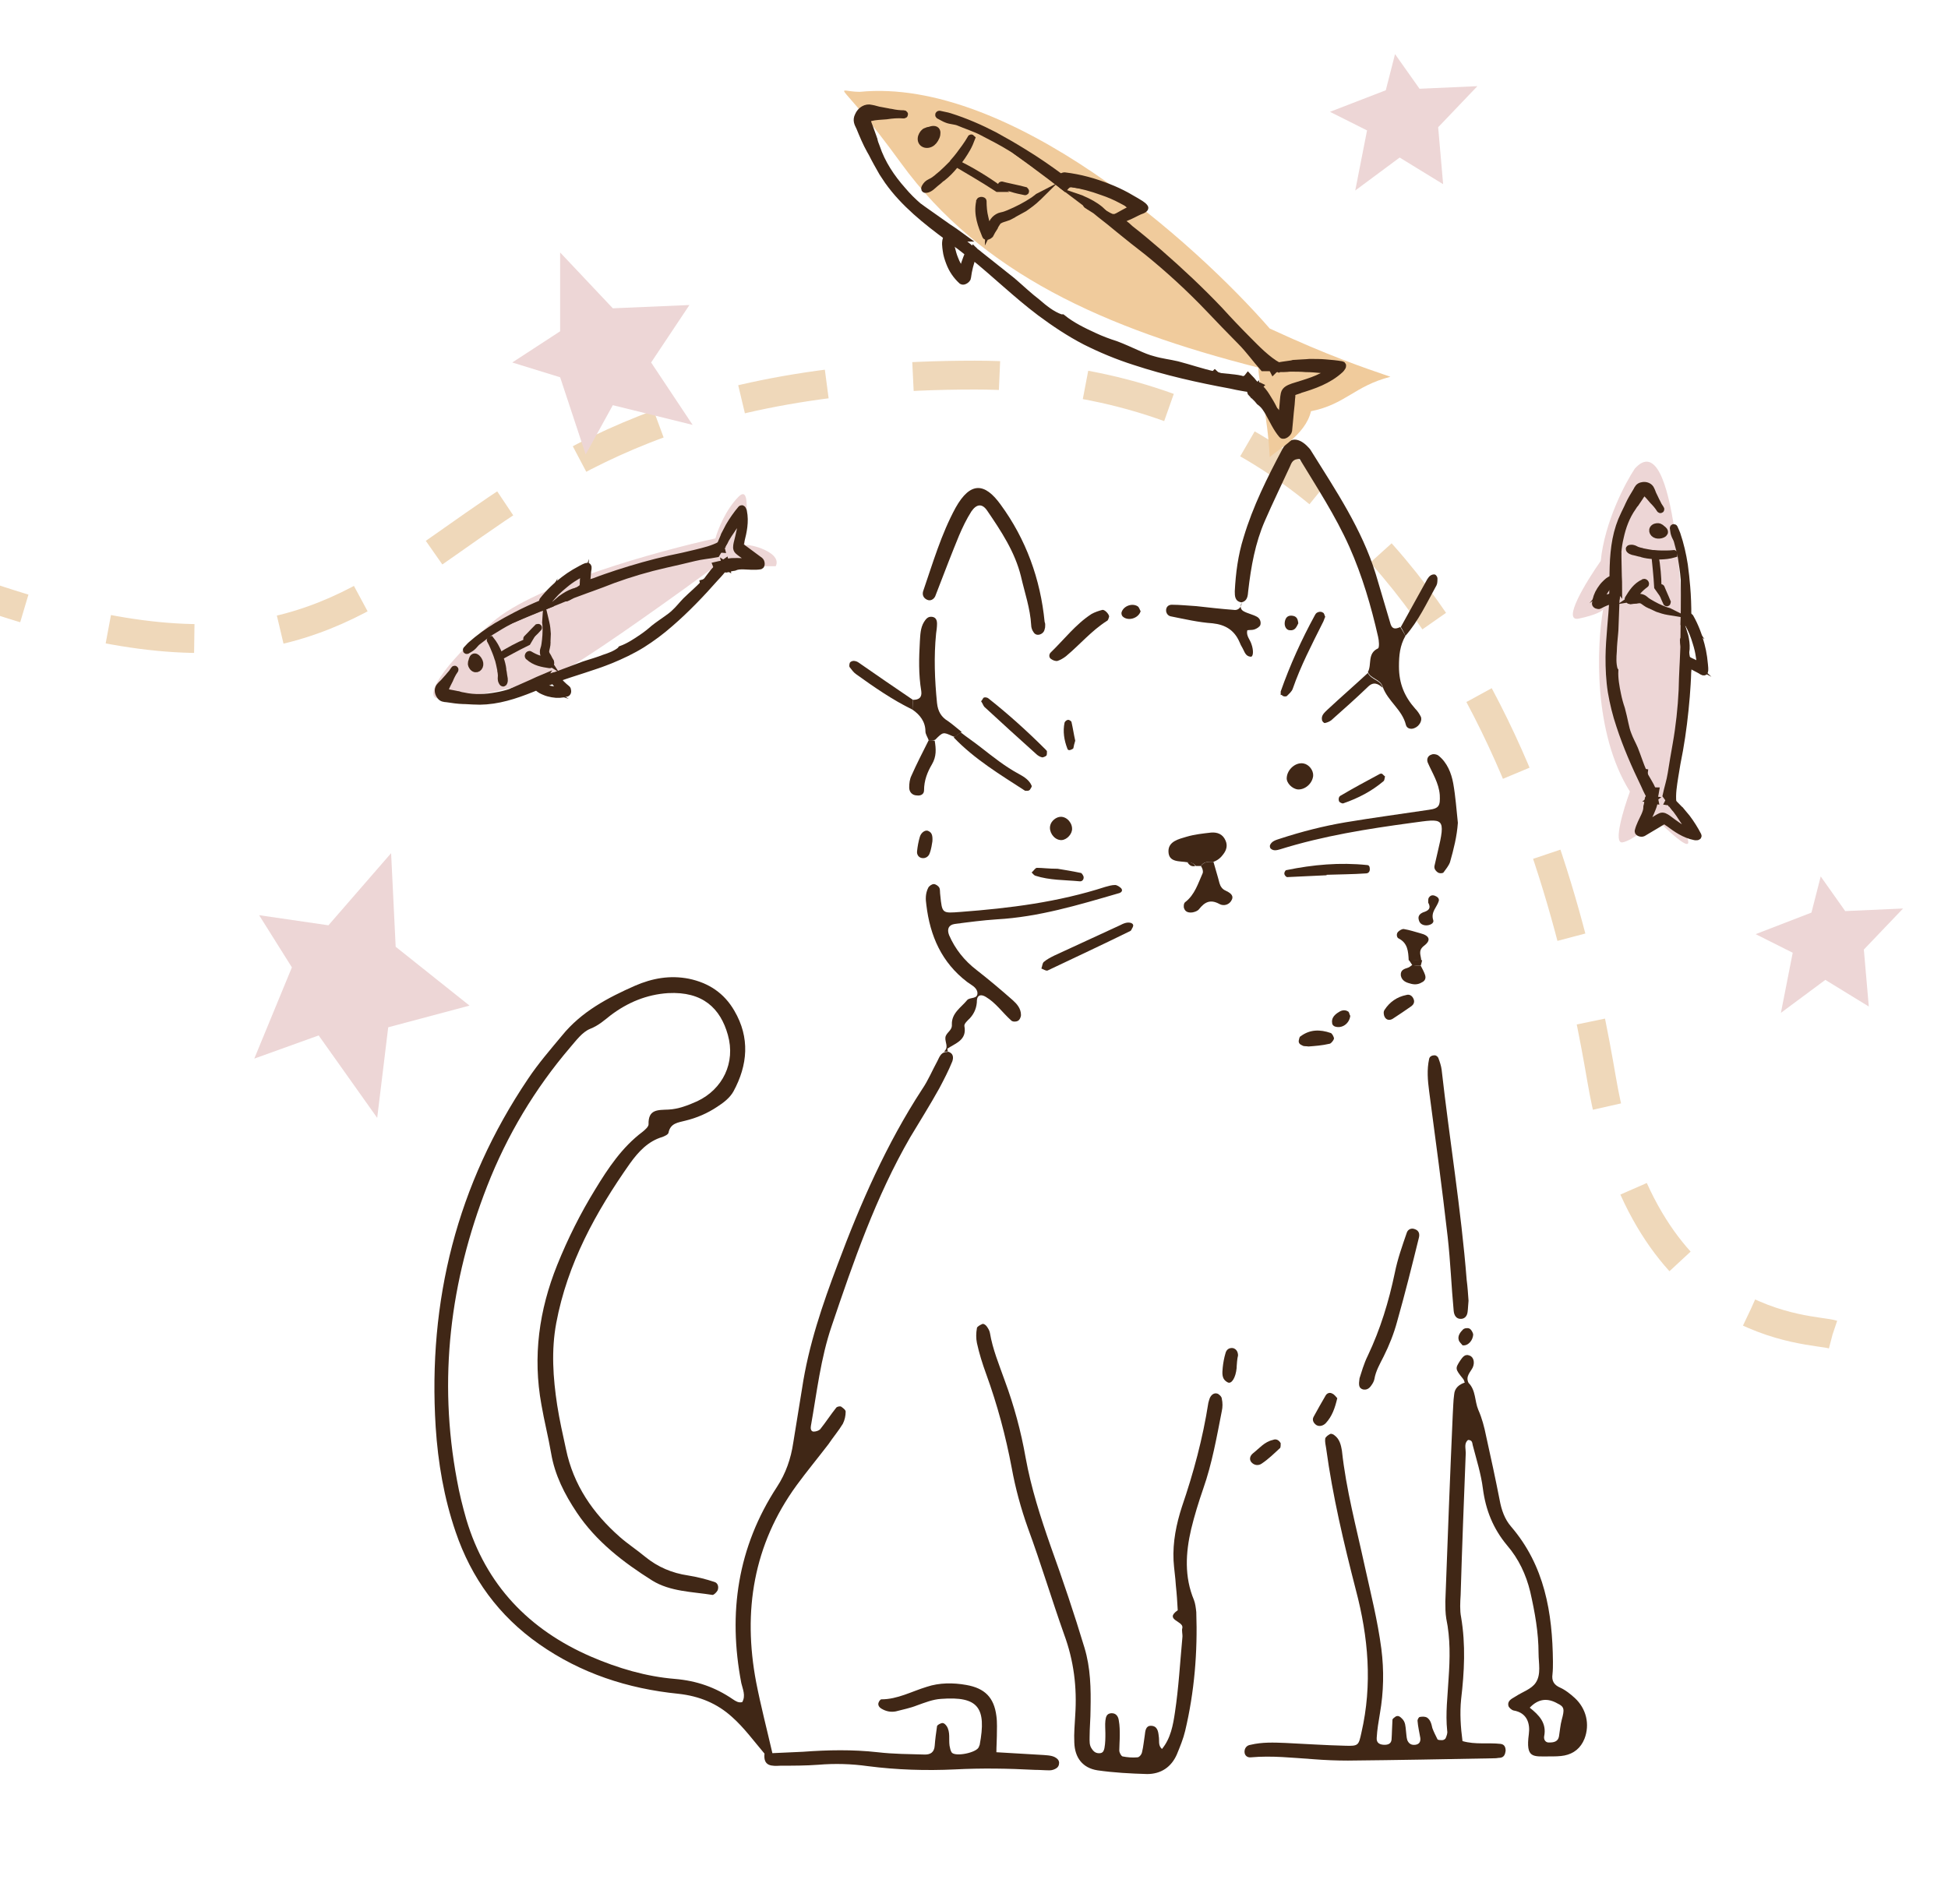 <svg width="270" height="264" viewBox="0 0 270 264" fill="none" xmlns="http://www.w3.org/2000/svg">
<g clip-path="url(#clip0_944_3114)">
<path d="M254 185C251.306 184.095 228.068 185 222.006 149.714C218.092 126.929 203.484 52 135.119 52C49.06 52 67.764 108.661 -7 80.839" stroke="#EFD8BA" stroke-width="4" stroke-dasharray="12 12"/>
<path d="M221.868 77.761C222.407 72.388 225.238 66.994 226.586 64.969C232.315 58.573 233.326 85.756 233.326 90.553C233.326 93.47 232.315 104.517 231.304 109.74C232.203 111.659 234 115.753 234 116.776C234 117.799 231.079 115.07 229.619 113.578C228.608 114.537 226.249 116.52 224.901 116.776C223.553 117.032 225.013 112.192 225.912 109.74C220.789 101.554 221.306 89.487 222.205 84.477C222.092 84.69 221.261 85.244 218.835 85.756C216.408 86.267 219.846 80.639 221.868 77.761Z" fill="#EDD6D6"/>
<g clip-path="url(#clip1_944_3114)">
<path d="M131.354 145.781C132.125 145.974 132.19 146.553 131.997 147.132C131.483 148.418 130.84 149.64 130.197 150.862C128.911 153.178 127.497 155.43 126.147 157.681C121.39 165.915 118.305 174.856 115.283 183.797C113.741 188.3 113.226 192.996 112.391 197.691C112.326 198.013 112.391 198.463 112.776 198.463C113.098 198.463 113.483 198.335 113.676 198.142C114.448 197.177 115.155 196.083 115.926 195.118C116.055 194.99 116.44 194.925 116.569 194.99C116.826 195.183 117.212 195.44 117.212 195.697C117.212 196.276 117.083 196.855 116.826 197.37C116.248 198.335 115.476 199.235 114.833 200.2C113.355 202.13 111.812 203.995 110.398 205.925C104.42 214.159 102.941 223.357 104.805 233.199C105.448 236.48 106.284 239.696 107.055 243.041C108.598 242.976 109.948 242.912 111.298 242.848C114.769 242.591 118.176 242.526 121.647 242.912C123.833 243.169 126.019 243.169 128.204 243.234C128.976 243.234 129.49 242.912 129.554 242.012C129.618 241.111 129.747 240.21 129.876 239.31C129.876 239.181 130.197 238.988 130.39 238.924C130.776 238.731 131.033 239.053 131.226 239.31C131.74 240.146 131.483 241.111 131.611 242.012C131.675 242.333 131.74 242.719 131.933 242.976C132.511 243.555 135.34 242.976 135.661 242.205C135.725 242.076 135.725 242.012 135.79 241.883C136.754 236.737 135.597 235.129 130.454 235.515C129.297 235.579 128.204 236.029 127.111 236.415C126.147 236.801 125.119 236.994 124.154 237.251C123.447 237.38 122.804 237.251 122.162 236.866C121.84 236.673 121.647 236.351 121.776 236.029C121.84 235.836 122.033 235.579 122.162 235.579C124.412 235.579 126.34 234.486 128.461 233.842C130.197 233.263 132.125 233.263 133.925 233.585C136.497 234.035 137.782 235.322 138.104 237.895C138.232 238.795 138.168 239.76 138.168 240.661C138.168 241.368 138.104 242.012 138.104 242.912C140.289 243.041 142.475 243.169 144.661 243.298C145.368 243.362 146.075 243.362 146.589 243.877C146.718 244.006 146.846 244.263 146.782 244.52C146.782 244.713 146.653 244.971 146.461 245.099C146.203 245.292 145.818 245.421 145.496 245.421C144.789 245.421 144.146 245.357 143.439 245.357C139.775 245.164 136.047 245.099 132.383 245.292C128.333 245.485 124.283 245.356 120.297 244.842C117.983 244.52 115.733 244.456 113.419 244.649C111.684 244.778 109.948 244.778 108.212 244.778C106.991 244.842 105.769 244.906 105.962 243.105C104.484 241.368 103.134 239.503 101.463 238.023C99.406 236.158 96.963 235.129 94.006 234.807C86.999 234.1 80.506 231.977 74.721 227.924C69.128 224 65.336 218.79 63.15 212.358C61.543 207.662 60.707 202.773 60.386 197.82C59.293 180.323 63.343 164.178 73.178 149.576C74.592 147.453 76.264 145.523 77.871 143.594C80.571 140.249 84.235 138.319 88.027 136.646C90.406 135.617 92.849 135.167 95.484 135.682C98.248 136.261 100.37 137.676 101.784 140.12C103.97 143.851 103.648 147.646 101.655 151.313C101.141 152.213 100.305 152.856 99.406 153.435C98.056 154.336 96.577 154.979 94.97 155.365C94.006 155.622 92.913 155.687 92.656 157.038C92.591 157.295 92.141 157.488 91.82 157.617C89.827 158.195 88.477 159.675 87.32 161.283C82.563 168.037 78.642 175.177 77.099 183.411C76.392 187.206 76.649 191.001 77.228 194.797C77.549 196.855 77.999 198.849 78.449 200.908C79.478 205.861 82.178 209.785 85.906 213.065C86.999 214.03 88.285 214.866 89.442 215.831C91.177 217.246 93.17 218.083 95.356 218.404C96.577 218.597 97.863 218.919 99.02 219.305C99.47 219.433 99.663 219.948 99.47 220.463C99.341 220.72 98.956 221.106 98.763 221.106C95.934 220.656 92.913 220.656 90.406 219.112C86.42 216.603 82.628 213.708 79.928 209.656C78.256 207.147 76.906 204.51 76.392 201.487C76.007 199.235 75.428 196.984 75.042 194.732C73.821 188.043 74.721 181.61 77.228 175.37C78.706 171.704 80.442 168.23 82.499 164.885C84.299 161.926 86.228 159.032 89.056 156.909C89.377 156.652 89.892 156.201 89.892 155.88C89.827 153.757 91.177 153.886 92.656 153.821C94.006 153.757 95.356 153.242 96.641 152.664C100.177 150.991 101.977 147.324 100.884 143.465C99.856 139.798 97.413 137.418 92.591 137.676C89.635 137.869 86.999 138.962 84.62 140.763C83.721 141.471 82.949 142.178 81.792 142.629C80.699 143.079 79.864 144.237 79.028 145.202C74.142 150.927 70.285 157.359 67.521 164.435C62.379 177.622 60.707 191.194 63.343 205.217C63.664 207.019 64.114 208.82 64.629 210.621C67.328 219.691 73.307 225.93 81.921 229.661C85.649 231.269 89.57 232.427 93.556 232.749C96.577 233.006 99.148 233.907 101.591 235.579C101.977 235.836 102.362 236.094 102.877 235.965C103.391 235.064 102.941 234.164 102.748 233.328C100.884 223.614 102.234 214.48 107.698 206.118C108.919 204.253 109.626 202.194 109.948 200.007C110.334 197.498 110.784 194.99 111.169 192.481C112.069 186.499 113.998 180.838 116.119 175.242C119.269 166.815 122.869 158.581 127.819 150.991C128.654 149.769 129.233 148.354 129.94 147.067C130.197 146.553 130.39 145.974 131.033 145.845H131.29L131.354 145.781Z" fill="#402716"/>
<path d="M203.544 191.709C204.572 192.738 204.379 194.218 204.894 195.44C205.408 196.598 205.729 197.82 205.986 199.106C206.629 202.001 207.272 204.96 207.851 207.919C208.108 209.334 208.558 210.621 209.458 211.65C214.086 217.053 215.179 223.55 215.243 230.368C215.243 230.947 215.243 231.526 215.179 232.105C215.05 233.006 215.372 233.585 216.272 233.971C216.979 234.292 217.622 234.807 218.265 235.386C219.872 236.865 220.386 239.052 219.614 241.046C219.1 242.333 218.136 243.105 216.85 243.362C216.207 243.491 215.5 243.491 214.793 243.491C212.479 243.491 211.451 243.812 211.901 240.403C212.093 238.988 211.708 237.444 209.779 237.123C209.522 237.058 209.136 236.737 209.072 236.479C208.943 235.965 209.265 235.643 209.715 235.386C209.843 235.322 209.908 235.257 210.036 235.193C211.001 234.55 212.286 234.164 212.865 233.263C213.636 232.105 213.25 230.561 213.25 229.211C213.25 226.316 212.736 223.486 212.093 220.655C211.515 218.275 210.486 216.088 208.879 214.223C206.951 211.907 205.922 209.334 205.536 206.375C205.279 204.317 204.637 202.323 204.122 200.328C204.058 200.007 204.058 199.621 203.479 199.621C202.901 200.071 203.158 200.779 203.158 201.422C202.901 207.983 202.644 214.544 202.451 221.106C202.387 222.135 202.322 223.228 202.515 224.193C203.158 227.988 202.965 231.784 202.515 235.579C202.322 237.509 202.451 239.438 202.708 241.368C204.508 241.883 206.244 241.561 207.979 241.754C208.558 241.818 208.686 242.269 208.686 242.719C208.622 243.169 208.494 243.619 207.915 243.684C207.658 243.684 207.465 243.748 207.208 243.748C200.394 243.877 193.644 244.005 186.83 244.07C185.223 244.07 183.616 244.005 182.009 243.877C179.116 243.684 176.288 243.362 173.395 243.619C172.881 243.684 172.495 243.362 172.495 242.848C172.495 242.333 172.817 241.947 173.331 241.883C174.938 241.497 176.545 241.561 178.152 241.625C180.916 241.754 183.68 241.947 186.444 242.011C188.309 242.076 188.309 241.947 188.694 240.21C190.237 233.52 189.659 226.959 187.923 220.398C186.252 213.901 184.709 207.404 183.809 200.779C183.745 200.328 183.616 199.878 183.68 199.428C183.745 199.171 184.13 198.913 184.387 198.785C184.516 198.72 184.837 198.849 184.966 198.978C185.673 199.492 185.866 200.328 185.995 201.1C186.573 206.504 187.987 211.714 189.144 217.053C189.98 220.848 190.944 224.643 191.459 228.567C191.844 231.591 191.78 234.55 191.266 237.509C191.073 238.666 190.88 239.76 190.816 240.918C190.751 241.69 191.33 241.883 191.909 241.883C192.359 241.883 192.808 241.754 192.873 241.175C192.937 240.275 192.937 239.374 193.001 238.409C193.001 238.28 193.258 238.088 193.451 237.959C193.837 237.766 194.094 238.023 194.351 238.28C194.801 238.731 194.801 239.31 194.866 239.889C194.93 240.339 194.93 240.854 195.058 241.239C195.251 241.69 195.573 241.947 196.151 241.883C196.73 241.818 196.923 241.432 196.858 240.918C196.73 240.146 196.537 239.374 196.473 238.538C196.473 238.345 196.665 238.023 196.794 238.023C197.115 237.959 197.501 237.959 197.758 238.087C198.273 238.409 198.401 238.988 198.53 239.567C198.723 240.082 198.98 240.596 199.237 241.111C199.301 241.239 199.687 241.239 199.88 241.239C200.072 241.239 200.33 241.111 200.394 240.918C200.522 240.596 200.651 240.275 200.587 239.953C200.33 237.509 200.651 235.129 200.78 232.684C200.972 229.918 201.037 227.152 200.458 224.386C200.33 223.614 200.33 222.778 200.33 222.006C200.651 213.387 200.972 204.703 201.358 196.083C201.422 195.182 201.422 194.218 201.551 193.317C201.615 192.416 202.258 191.902 203.094 191.645H203.351L203.544 191.709ZM212.029 236.737C213.315 237.766 214.408 238.859 214.022 240.725C213.958 241.175 214.215 241.625 214.793 241.561C215.372 241.561 215.95 241.432 216.079 240.725C216.207 239.953 216.272 239.117 216.465 238.409C216.85 236.994 216.85 236.608 215.886 236.158C214.536 235.386 213.25 235.45 212.029 236.737Z" fill="#402716"/>
<path d="M161.052 242.462C162.274 240.983 162.595 239.117 162.852 237.38C163.367 233.971 163.559 230.498 163.881 227.024C163.945 226.574 163.752 226.059 163.881 225.673C164.074 224.708 161.31 224.58 163.238 223.229C163.174 222.071 163.109 220.977 162.981 219.82C162.917 218.662 162.724 217.504 162.659 216.346C162.531 213.773 163.045 211.264 163.817 208.884C165.424 204.188 166.709 199.428 167.481 194.475C167.545 194.218 167.609 194.025 167.674 193.832C167.866 193.382 168.252 193.06 168.702 193.189C168.959 193.253 169.345 193.639 169.345 193.896C169.473 194.475 169.473 195.054 169.345 195.633C168.638 199.235 167.995 202.902 166.774 206.375C166.131 208.241 165.552 210.106 165.102 211.972C164.331 215.252 164.138 218.597 165.488 221.814C165.681 222.328 165.745 222.907 165.809 223.486C166.002 229.018 165.552 234.55 164.267 239.953C164.009 241.047 163.559 242.14 163.109 243.234C162.338 244.971 160.924 245.936 158.995 245.936C156.681 245.871 154.367 245.743 152.117 245.421C150.06 245.099 148.967 243.684 148.903 241.562C148.839 240.275 148.967 239.053 149.032 237.766C149.289 233.907 148.839 230.24 147.489 226.574C145.753 221.685 144.275 216.732 142.475 211.843C141.51 209.141 140.739 206.311 140.225 203.481C139.389 199.042 138.232 194.733 136.689 190.487C136.175 189.072 135.725 187.657 135.404 186.177C135.275 185.534 135.275 184.826 135.404 184.119C135.404 183.926 135.854 183.669 136.175 183.54C136.304 183.476 136.625 183.669 136.753 183.862C136.946 184.119 137.139 184.441 137.203 184.762C137.589 187.078 138.489 189.201 139.261 191.388C140.546 194.861 141.51 198.399 142.153 202.066C142.925 206.311 144.21 210.299 145.625 214.352C147.296 218.983 148.903 223.743 150.317 228.439C151.153 231.205 151.217 234.1 151.153 236.994C151.153 238.281 151.024 239.503 151.024 240.79C151.024 241.369 150.96 241.947 151.346 242.462C151.603 242.848 151.924 243.105 152.503 243.041C152.953 242.977 153.017 242.591 153.081 242.333C153.21 241.626 153.21 240.983 153.21 240.275C153.21 239.696 153.146 239.117 153.21 238.538C153.274 238.088 153.338 237.573 153.981 237.509C154.688 237.445 155.01 237.959 155.074 238.538C155.203 239.246 155.203 239.889 155.203 240.597C155.203 241.304 155.138 242.012 155.138 242.655C155.138 242.977 155.396 243.427 155.588 243.491C156.231 243.62 156.938 243.684 157.645 243.62C157.903 243.62 158.224 243.234 158.288 242.912C158.481 242.14 158.545 241.304 158.674 240.532C158.738 239.953 158.803 239.246 159.51 239.246C160.41 239.246 160.538 240.018 160.602 240.661C160.731 241.304 160.474 241.947 161.052 242.462Z" fill="#402716"/>
<path d="M194.801 88.145C194.03 89.496 193.901 90.847 193.901 92.391C193.901 94.771 194.673 96.572 196.151 98.244C196.472 98.566 196.73 98.952 196.922 99.338C197.18 99.852 196.73 100.689 196.022 100.946C195.573 101.139 194.994 101.01 194.865 100.496C194.351 98.373 192.358 97.215 191.651 95.221C191.33 94.127 189.98 94.127 189.594 93.162C190.173 92.133 189.466 90.59 191.008 89.882C191.201 89.753 191.137 88.788 191.008 88.274C190.044 84.028 188.823 79.847 187.023 75.795C185.094 71.485 182.523 67.561 180.145 63.637C179.18 63.573 178.988 64.216 178.795 64.666C177.638 67.175 176.416 69.684 175.323 72.192C173.973 75.28 173.395 78.561 173.009 81.906C172.945 82.549 172.945 83.321 172.045 83.514H172.109C171.145 83.385 171.145 82.613 171.145 81.97C171.274 79.461 171.595 76.953 172.366 74.508C173.652 70.198 175.645 66.21 177.766 62.222C178.602 60.678 179.823 60.55 181.109 61.772C181.366 62.029 181.623 62.286 181.752 62.544C185.159 68.011 188.759 73.35 190.687 79.59C191.394 81.906 192.037 84.221 192.744 86.537C193.001 87.309 193.515 87.18 194.094 86.923C194.351 87.373 194.608 87.759 194.801 88.145Z" fill="#402716"/>
<path d="M131.354 145.781H131.097H130.84C131.547 145.202 130.969 144.495 131.033 143.851C131.097 143.144 131.997 142.886 131.933 142.05C131.868 140.442 133.218 139.67 134.054 138.641C134.44 138.191 135.597 138.577 135.468 137.547C135.34 136.84 134.568 136.518 134.054 136.132C130.519 133.431 128.911 129.764 128.397 125.454C128.269 124.618 128.269 123.846 128.654 123.074C128.783 122.817 129.169 122.56 129.426 122.56C129.683 122.56 130.069 122.817 130.197 123.074C130.326 123.331 130.261 123.717 130.326 124.103C130.583 126.676 130.583 126.612 133.154 126.419C139.968 125.904 146.654 125.068 153.21 122.946C153.66 122.817 154.11 122.688 154.56 122.688C154.817 122.688 155.203 122.946 155.396 123.139C155.717 123.524 155.332 123.782 155.01 123.846C149.482 125.454 143.954 127.127 138.168 127.448C136.24 127.577 134.247 127.834 132.318 128.092C131.483 128.22 131.226 128.799 131.547 129.635C132.383 131.565 133.668 133.173 135.34 134.46C137.075 135.811 138.747 137.226 140.354 138.641C140.932 139.156 141.511 139.799 141.511 140.699C141.511 141.021 141.318 141.407 141.061 141.536C140.804 141.664 140.354 141.664 140.161 141.471C138.94 140.378 138.04 139.027 136.625 138.191C135.983 137.805 135.468 137.933 135.404 138.641C135.404 139.606 135.083 140.442 134.44 141.15C134.118 141.471 133.604 141.922 133.668 142.243C134.054 144.237 132.383 144.623 131.29 145.395C131.354 145.459 131.354 145.652 131.354 145.781Z" fill="#402716"/>
<path d="M144.854 86.987C144.789 87.18 144.789 87.373 144.661 87.566C144.532 87.759 144.339 87.888 144.147 87.952C143.761 88.081 143.439 87.952 143.247 87.63C143.054 87.373 142.925 86.987 142.925 86.665C142.797 84.35 142.025 82.163 141.511 79.911C140.675 76.502 138.747 73.607 136.818 70.777C136.111 69.748 135.34 69.876 134.633 70.906C133.283 73.028 132.447 75.473 131.483 77.853C130.84 79.461 130.261 81.069 129.619 82.677C129.426 83.063 128.976 83.385 128.462 83.127C127.947 82.87 127.819 82.42 127.947 81.97C129.297 78.046 130.454 74.058 132.447 70.391C134.504 66.725 136.497 66.917 138.682 69.941C142.218 74.765 144.211 80.297 144.789 86.215C144.918 86.472 144.854 86.73 144.854 86.987Z" fill="#402716"/>
<path d="M203.544 180.323C203.479 180.902 203.479 181.417 203.415 181.867C203.351 182.381 203.094 182.767 202.579 182.832C201.872 182.896 201.551 182.381 201.487 181.738C201.165 178.329 201.037 174.855 200.651 171.446C199.879 164.692 198.98 158.002 198.08 151.248C197.887 149.768 197.758 148.289 198.08 146.81C198.144 146.424 198.53 146.295 198.851 146.295C199.044 146.295 199.301 146.488 199.365 146.681C199.558 147.195 199.751 147.774 199.815 148.289C200.908 158.002 202.515 167.651 203.286 177.428C203.415 178.393 203.479 179.423 203.544 180.323Z" fill="#402716"/>
<path d="M202.066 114.069C201.937 115.934 201.487 117.735 200.973 119.536C200.78 120.051 200.394 120.501 200.073 120.951C199.944 121.08 199.623 121.08 199.43 121.016C199.237 120.951 199.044 120.759 198.916 120.566C198.787 120.373 198.787 120.115 198.851 119.922C198.98 119.343 199.109 118.829 199.237 118.25C200.459 113.168 200.073 113.49 195.702 114.069C189.53 114.905 183.424 115.87 177.445 117.735C176.995 117.864 176.545 117.993 176.16 117.671C176.031 117.607 175.967 117.285 176.031 117.156C176.288 116.577 176.867 116.449 177.445 116.256C180.402 115.291 183.424 114.519 186.445 114.004C190.302 113.361 194.159 112.846 198.016 112.268C199.494 112.075 199.623 111.689 199.559 110.209C199.43 108.537 198.53 107.186 197.887 105.706C197.694 105.192 197.952 104.741 198.402 104.613C198.659 104.484 199.109 104.549 199.366 104.741C200.587 105.706 201.166 107.186 201.423 108.601C201.744 110.402 201.873 112.268 202.066 114.069Z" fill="#402716"/>
<path d="M188.437 191.066C188.694 190.294 189.016 189.072 189.594 187.914C191.33 184.248 192.487 180.452 193.323 176.464C193.709 174.534 194.351 172.733 194.994 170.868C195.123 170.482 195.573 170.16 196.151 170.418C196.666 170.611 196.794 171.061 196.666 171.576C195.701 175.499 194.737 179.359 193.644 183.218C193.194 184.891 192.551 186.499 191.78 188.043C191.266 189.072 190.687 190.037 190.494 191.195C190.43 191.516 190.237 191.838 190.044 192.095C189.787 192.481 189.402 192.739 188.887 192.61C188.309 192.417 188.309 191.967 188.437 191.066Z" fill="#402716"/>
<path d="M128.718 102.619C128.59 102.233 128.268 101.782 128.268 101.396C128.268 100.046 127.497 99.081 126.468 98.373C126.468 97.923 126.533 97.473 126.533 97.022C127.368 97.022 127.818 96.701 127.69 95.8C127.304 93.484 127.368 91.233 127.497 88.917C127.561 88.017 127.561 87.052 128.075 86.216C128.332 85.83 128.59 85.444 129.168 85.508C129.747 85.572 129.875 86.023 129.875 86.473C129.875 86.923 129.811 87.374 129.747 87.824C129.425 91.04 129.554 94.256 129.875 97.473C130.004 98.63 130.454 99.402 131.418 99.981C132.061 100.432 132.704 101.01 133.282 101.461C132.961 101.718 132.639 101.911 132.318 102.168C132.189 102.104 132.125 102.104 131.997 102.04C130.711 101.461 130.711 101.461 129.618 102.554C129.232 102.683 128.975 102.683 128.718 102.619Z" fill="#402716"/>
<path d="M172.109 83.578C171.852 84.028 171.916 84.479 172.366 84.736C172.945 85.058 173.652 85.186 174.23 85.508C174.68 85.765 174.809 86.28 174.68 86.666C174.552 86.923 174.23 87.116 173.909 87.245C173.588 87.373 173.202 87.309 172.881 87.373C172.688 88.145 173.266 88.66 173.459 89.303C173.781 90.204 173.716 91.104 173.331 91.04C172.623 90.976 172.495 90.332 172.238 89.882C172.045 89.56 171.916 89.303 171.788 88.981C171.081 87.373 169.859 86.601 168.059 86.408C166.131 86.28 164.202 85.829 162.274 85.444C161.952 85.379 161.695 85.122 161.631 84.736C161.567 84.157 161.952 83.835 162.402 83.835C163.56 83.835 164.652 83.964 165.809 84.028C167.545 84.221 169.216 84.414 170.952 84.543C171.595 84.672 172.045 84.221 172.109 83.578Z" fill="#402716"/>
<path d="M164.588 119.536C163.495 119.343 161.953 119.601 161.953 117.993C161.953 116.642 163.367 116.32 164.46 115.998C165.552 115.677 166.71 115.548 167.867 115.42C168.702 115.355 169.474 115.612 169.859 116.513C170.181 117.221 169.988 117.864 169.538 118.443C169.217 118.893 168.767 119.279 168.188 119.472C167.545 119.472 166.838 119.408 166.452 120.051C166.195 120.051 166.002 120.051 165.745 120.051C165.424 119.665 165.102 119.536 164.588 119.536Z" fill="#402716"/>
<path d="M166.452 120.05C166.902 119.407 167.545 119.472 168.188 119.472C168.445 120.436 168.767 121.401 169.024 122.43C169.152 122.881 169.409 123.267 169.859 123.46C170.374 123.717 171.016 124.039 170.759 124.682C170.438 125.454 169.602 125.647 169.024 125.325C167.738 124.618 166.967 125.068 166.195 126.033C166.002 126.29 165.617 126.419 165.295 126.483C164.845 126.547 164.331 126.483 164.138 125.968C164.01 125.711 164.074 125.196 164.267 125.068C165.617 124.039 166.067 122.43 166.709 121.015C166.774 120.629 166.645 120.372 166.452 120.05Z" fill="#402716"/>
<path d="M157.003 128.542C156.875 128.735 156.81 128.992 156.682 129.056C152.889 130.922 149.032 132.723 145.239 134.524C145.046 134.653 144.661 134.395 144.339 134.267C144.468 133.945 144.468 133.559 144.661 133.366C145.111 132.98 145.625 132.723 146.139 132.466C149.161 131.051 152.182 129.7 155.203 128.285C155.717 128.027 156.232 127.77 156.81 127.963C157.067 128.092 157.132 128.285 157.003 128.542Z" fill="#402716"/>
<path d="M183.68 85.508C183.552 85.765 183.487 86.087 183.295 86.409C181.816 89.368 180.273 92.326 179.181 95.478C179.052 95.864 178.666 96.186 178.345 96.508C178.216 96.572 177.895 96.572 177.766 96.443C177.445 96.122 177.509 96.636 177.509 96.186C177.509 96.057 177.509 95.929 177.509 95.864C178.795 92.198 180.402 88.66 182.266 85.251C182.33 85.122 182.395 85.058 182.459 84.993C182.716 84.8 183.102 84.736 183.359 84.929C183.552 84.993 183.552 85.251 183.68 85.508Z" fill="#402716"/>
<path d="M132.19 102.232C132.511 101.975 132.833 101.782 133.154 101.524C134.054 102.232 135.018 102.875 135.918 103.583C137.654 104.934 139.325 106.284 141.254 107.314C141.961 107.7 142.668 108.15 142.989 108.922C143.054 109.05 142.861 109.308 142.732 109.501C142.668 109.565 142.539 109.629 142.411 109.629C142.282 109.629 142.154 109.629 142.089 109.629C138.618 107.378 135.083 105.255 132.19 102.232Z" fill="#402716"/>
<path d="M183.873 121.337C182.073 121.401 180.209 121.529 178.409 121.594C178.281 121.594 178.024 121.337 178.024 121.144C177.959 121.015 178.152 120.629 178.281 120.629C182.009 119.857 185.737 119.535 189.466 119.921C189.723 119.921 189.852 120.114 189.852 120.372C189.916 120.822 189.659 121.079 189.337 121.079C187.537 121.208 185.673 121.208 183.873 121.272V121.337Z" fill="#402716"/>
<path d="M153.725 85.508C153.66 85.701 153.596 86.022 153.403 86.087C151.282 87.438 149.675 89.367 147.746 90.975C147.425 91.233 146.975 91.49 146.589 91.619C146.332 91.683 145.946 91.554 145.689 91.362C145.368 91.168 145.368 90.718 145.625 90.461C147.489 88.66 149.096 86.537 151.282 85.122C151.732 84.865 152.31 84.672 152.825 84.543C153.21 84.543 153.789 85.251 153.725 85.508Z" fill="#402716"/>
<path d="M135.982 97.215C136.175 97.022 136.24 96.764 136.368 96.7C136.561 96.636 136.882 96.7 137.011 96.829C139.775 99.016 142.411 101.396 144.918 103.904C144.982 103.969 145.111 104.097 145.111 104.162C145.111 104.355 145.111 104.612 145.046 104.741C144.918 104.869 144.596 104.998 144.468 104.998C144.146 104.934 143.825 104.741 143.568 104.483C141.189 102.361 138.811 100.174 136.432 97.987C136.304 97.858 136.175 97.472 135.982 97.215Z" fill="#402716"/>
<path d="M126.533 97.022C126.533 97.473 126.468 97.923 126.468 98.373C123.704 97.022 121.197 95.286 118.69 93.485C118.304 93.227 118.047 92.841 117.79 92.52C117.661 92.391 117.726 92.069 117.79 91.876C117.854 91.748 118.111 91.619 118.304 91.619C118.497 91.619 118.754 91.683 118.947 91.812C121.454 93.549 123.961 95.286 126.533 97.022Z" fill="#402716"/>
<path d="M189.595 93.291C190.045 94.256 191.395 94.256 191.652 95.349C191.009 94.77 190.366 94.449 189.595 95.221C187.923 96.829 186.252 98.308 184.516 99.852C184.259 100.045 183.938 100.174 183.616 100.238C183.488 100.238 183.231 99.981 183.231 99.788C183.102 99.145 183.616 98.759 184.002 98.373C185.866 96.636 187.795 94.963 189.595 93.291Z" fill="#402716"/>
<path d="M194.802 88.145C194.609 87.759 194.416 87.309 194.159 86.923C195.38 84.736 196.601 82.484 197.823 80.297C197.951 80.104 198.08 79.911 198.273 79.783C198.466 79.654 198.723 79.59 198.916 79.654C199.044 79.719 199.237 79.976 199.237 80.169C199.237 80.49 199.237 80.876 199.108 81.134C197.759 83.578 196.601 86.087 194.802 88.145Z" fill="#402716"/>
<path d="M128.719 102.618C128.976 102.618 129.297 102.618 129.555 102.682C129.747 103.84 129.812 104.87 129.169 105.963C128.526 107.057 128.076 108.214 128.076 109.565C128.076 110.144 127.562 110.337 127.112 110.273C126.469 110.273 126.019 109.823 126.019 109.179C126.019 108.6 126.083 108.022 126.34 107.507C127.048 105.899 127.883 104.291 128.719 102.618Z" fill="#402716"/>
<path d="M146.589 120.436C147.36 120.565 148.582 120.758 149.803 121.015C149.932 121.015 150.125 121.337 150.189 121.53C150.253 121.916 149.996 122.237 149.61 122.173C147.553 121.98 145.496 122.044 143.504 121.401C143.311 121.337 143.182 121.144 142.989 120.951C143.246 120.758 143.439 120.372 143.696 120.308C144.532 120.308 145.303 120.436 146.589 120.436Z" fill="#402716"/>
<path d="M195.251 133.109C195.187 131.887 195.123 130.729 193.837 130.086C193.58 129.957 193.515 129.442 193.773 129.185C193.965 128.992 194.351 128.735 194.608 128.799C195.38 128.928 196.151 129.185 196.858 129.378C198.144 129.7 198.401 130.343 197.372 131.115C196.472 131.822 196.987 132.466 196.987 133.173C196.537 133.173 195.894 133.109 195.251 133.109Z" fill="#402716"/>
<path d="M179.888 109.437C179.116 109.373 178.281 108.537 178.345 107.829C178.409 106.671 179.566 105.642 180.659 105.835C181.43 105.964 182.073 106.8 182.009 107.572C181.88 108.665 180.852 109.501 179.888 109.437Z" fill="#402716"/>
<path d="M191.973 107.636C191.909 107.829 191.909 108.151 191.78 108.279C190.109 109.694 188.245 110.659 186.188 111.367C186.059 111.431 185.673 111.238 185.609 111.11C185.48 110.788 185.545 110.402 185.866 110.273C187.602 109.244 189.402 108.279 191.202 107.314C191.266 107.25 191.459 107.25 191.523 107.25C191.652 107.314 191.78 107.507 191.973 107.636Z" fill="#402716"/>
<path d="M185.352 193.832C185.031 195.182 184.645 196.34 183.745 197.305C183.424 197.627 182.909 197.82 182.459 197.562C182.074 197.305 181.817 196.855 182.074 196.405C182.652 195.375 183.167 194.411 183.745 193.446C183.938 193.124 184.324 192.995 184.645 193.188C184.966 193.317 185.159 193.639 185.352 193.832Z" fill="#402716"/>
<path d="M171.466 188.686C171.402 189.458 171.402 189.522 171.402 189.651C171.273 191.002 170.695 191.902 170.181 191.645C169.281 191.195 169.409 190.358 169.473 189.586C169.538 188.943 169.666 188.236 169.859 187.592C169.988 187.078 170.373 186.82 170.888 186.885C171.402 187.013 171.595 187.464 171.595 187.914C171.466 188.429 171.466 188.879 171.466 188.686Z" fill="#402716"/>
<path d="M177.509 200.072C177.509 200.265 177.509 200.586 177.445 200.715C176.609 201.487 175.838 202.259 174.874 202.902C174.424 203.224 173.781 203.159 173.395 202.645C173.138 202.259 173.266 201.808 173.652 201.487C174.552 200.779 175.259 199.879 176.416 199.621C176.866 199.428 177.252 199.621 177.509 200.072Z" fill="#402716"/>
<path d="M195.959 138.577C196.087 138.963 195.894 139.284 195.637 139.477C194.802 140.056 193.966 140.635 193.066 141.214C192.68 141.472 192.166 141.472 191.909 140.957C191.78 140.7 191.716 140.249 191.909 139.992C192.616 138.898 193.644 138.191 194.93 137.934C195.316 137.805 195.766 137.998 195.959 138.577Z" fill="#402716"/>
<path d="M181.366 145.073C180.981 145.009 180.723 145.073 180.531 144.945C180.209 144.816 179.952 144.623 180.016 144.237C180.081 144.044 180.081 143.723 180.273 143.658C181.559 142.693 182.973 142.693 184.452 143.208C184.645 143.272 184.902 143.787 184.902 143.98C184.837 144.237 184.516 144.623 184.323 144.687C183.23 144.945 182.202 145.009 181.366 145.073Z" fill="#402716"/>
<path d="M148.582 115.098C148.453 115.87 147.618 116.577 146.911 116.449C146.011 116.32 145.368 115.291 145.561 114.455C145.689 113.811 146.396 113.232 147.039 113.232C147.939 113.232 148.711 114.197 148.582 115.098Z" fill="#402716"/>
<path d="M196.922 133.881C197.115 134.267 197.372 134.717 197.501 135.103C197.694 135.617 197.501 136.003 197.051 136.196C196.537 136.518 195.958 136.518 195.38 136.325C194.865 136.196 194.287 135.939 194.158 135.231C194.094 134.46 194.608 134.331 195.187 134.138C195.38 134.074 195.573 133.881 195.765 133.752C196.151 133.881 196.537 133.881 196.922 133.881Z" fill="#402716"/>
<path d="M203.544 191.709H203.286H203.029C202.965 191.516 202.901 191.258 202.772 191.13C201.679 189.779 201.679 189.715 202.386 188.621C202.708 188.171 203.029 187.656 203.672 187.914C204.251 188.107 204.443 188.878 204.122 189.586C203.801 190.229 203.094 190.808 203.544 191.709Z" fill="#402716"/>
<path d="M149.032 102.683C148.903 103.069 148.839 103.39 148.775 103.712C148.775 103.776 148.646 103.841 148.517 103.905C148.26 104.034 148.003 104.034 147.939 103.776C147.489 102.618 147.296 101.396 147.553 100.174C147.617 99.981 147.875 99.788 148.067 99.788C148.196 99.788 148.517 99.981 148.517 100.11C148.71 100.946 148.839 101.847 149.032 102.683Z" fill="#402716"/>
<path d="M197.951 125.132C197.951 124.875 197.951 124.618 198.015 124.489C198.208 124.167 198.465 124.039 198.851 124.167C199.173 124.296 199.494 124.489 199.43 124.875C199.173 125.776 198.273 126.419 198.658 127.577C198.787 128.027 198.144 128.284 197.694 128.284C197.244 128.284 196.794 128.091 196.665 127.577C196.473 126.998 196.794 126.676 197.244 126.483C197.823 126.29 198.465 126.033 197.951 125.132Z" fill="#402716"/>
<path d="M129.233 116.641C129.168 116.963 129.104 117.67 128.847 118.314C128.718 118.7 128.333 119.021 127.818 118.957C127.304 118.893 127.047 118.442 127.111 117.992C127.176 117.349 127.304 116.641 127.497 115.998C127.69 115.355 128.333 114.969 128.718 115.226C129.104 115.419 129.297 115.741 129.233 116.641Z" fill="#402716"/>
<path d="M202.708 186.499C202.58 186.306 202.258 186.049 202.194 185.791C202.001 185.212 202.387 184.698 202.772 184.312C202.965 184.119 203.415 184.054 203.672 184.183C203.93 184.312 204.122 184.698 204.187 184.955C204.187 185.791 203.48 186.628 202.708 186.499Z" fill="#402716"/>
<path d="M187.152 140.827C187.023 141.921 185.995 142.628 185.03 142.307C184.838 142.243 184.645 142.05 184.645 141.857C184.516 141.213 184.902 140.763 185.352 140.441C185.802 140.12 186.316 139.862 186.895 140.248C187.023 140.377 187.023 140.634 187.152 140.827Z" fill="#402716"/>
<path d="M158.096 84.736C157.774 85.765 156.296 86.151 155.589 85.444C155.46 85.315 155.396 84.993 155.46 84.865C155.717 84.028 156.874 83.578 157.646 84.028C157.903 84.157 157.967 84.543 158.096 84.736Z" fill="#402716"/>
<path d="M179.952 86.408C179.695 86.923 179.502 87.437 178.795 87.373C178.28 87.373 177.959 86.794 178.087 86.151C178.216 85.507 178.602 85.25 179.245 85.379C179.823 85.507 179.887 85.958 179.952 86.408Z" fill="#402716"/>
<path d="M196.922 133.88C196.537 133.88 196.151 133.88 195.765 133.816C195.572 133.559 195.444 133.301 195.251 133.044C195.894 133.044 196.472 133.108 197.115 133.108C197.051 133.43 196.987 133.623 196.922 133.88Z" fill="#402716"/>
<path d="M164.588 119.536C165.038 119.471 165.424 119.664 165.681 120.05C165.231 120.179 164.846 119.986 164.588 119.536Z" fill="#402716"/>
</g>
<path d="M119.164 12.731C139.989 10.693 165.725 33.756 175.989 45.543C184.243 49.365 189.005 50.958 192.721 52.233C187.735 53.507 186.502 56.048 181.704 57.011C180.963 60.303 176.942 62.426 175.989 63.382C175.671 57.329 174.507 53.401 174.402 50.958C153.132 45.543 135.989 37.897 124.878 22.607C115.989 10.374 115.46 12.731 119.164 12.731Z" fill="#F0CB9C"/>
<path d="M132.687 32.673C132.878 32.8 133.132 32.928 133.322 33.055C133.386 32.992 133.449 32.992 133.513 32.992C132.814 32.482 132.116 31.972 131.417 31.526C130.084 30.57 128.687 29.615 127.354 28.659C128.243 29.487 129.195 30.252 130.148 31.017C130.846 31.59 131.608 32.163 132.306 32.737C132.433 32.609 132.56 32.609 132.687 32.673Z" fill="#402716" stroke="#402716" stroke-miterlimit="10"/>
<path d="M184.814 51.404C184.751 51.404 184.751 51.468 184.688 51.468C184.751 51.468 184.751 51.468 184.814 51.404Z" fill="#402716" stroke="#402716" stroke-miterlimit="10"/>
<path d="M138.274 26.11H138.338C136.56 24.836 134.655 23.689 132.624 22.67C133.449 23.18 134.274 23.626 135.1 24.135C136.179 24.772 137.195 25.41 138.274 26.11Z" fill="#402716" stroke="#402716" stroke-miterlimit="10"/>
<path d="M154.084 30.125C154.02 30.125 154.02 30.125 154.084 30.125C154.211 30.189 154.338 30.252 154.465 30.316C154.592 30.252 154.655 30.189 154.782 30.125C154.465 30.189 154.274 30.189 154.084 30.125Z" fill="#402716"/>
<path d="M154.084 30.125C154.02 30.125 154.02 30.125 154.084 30.125ZM154.084 30.125C154.211 30.189 154.338 30.252 154.465 30.316C154.592 30.252 154.655 30.189 154.782 30.125C154.465 30.189 154.274 30.189 154.084 30.125Z" stroke="#402716" stroke-miterlimit="10"/>
<path d="M121.068 19.357C121.068 19.421 121.068 19.421 121.068 19.357C121.132 19.421 121.132 19.421 121.068 19.357C121.132 19.421 121.068 19.421 121.068 19.357Z" fill="#402716"/>
<path d="M121.068 19.357C121.068 19.421 121.068 19.421 121.068 19.357ZM121.068 19.357C121.132 19.421 121.132 19.421 121.068 19.357ZM121.068 19.357C121.068 19.421 121.132 19.421 121.068 19.357Z" stroke="#402716" stroke-miterlimit="10"/>
<path d="M168.179 52.042C168.37 52.105 168.56 52.105 168.751 52.169C168.624 52.042 168.497 51.978 168.37 51.851C168.306 51.914 168.243 51.978 168.179 52.042Z" fill="#402716" stroke="#402716" stroke-miterlimit="10"/>
<path d="M173.005 52.232C172.814 52.487 172.56 52.615 172.306 52.678C172.433 52.742 172.56 52.742 172.624 52.806C172.814 52.87 172.941 52.933 173.132 52.997C173.322 53.124 173.513 53.252 173.703 53.379C173.766 53.379 173.766 53.443 173.83 53.443C173.83 53.379 173.893 53.316 173.893 53.252C173.639 52.933 173.322 52.551 173.005 52.232Z" fill="#402716" stroke="#402716" stroke-miterlimit="10"/>
<path d="M177.005 57.266C177.068 57.393 177.132 57.457 177.195 57.584C177.195 57.52 177.195 57.457 177.195 57.393C177.132 57.393 177.068 57.329 177.005 57.266Z" fill="#402716" stroke="#402716" stroke-miterlimit="10"/>
<path d="M176.497 51.34C176.624 51.213 176.687 51.149 176.814 51.022H176.751C176.624 51.022 176.433 50.958 176.306 50.958C176.37 51.085 176.433 51.213 176.497 51.34Z" fill="#402716" stroke="#402716" stroke-miterlimit="10"/>
<path d="M131.481 32.992C131.608 33.183 131.671 33.438 131.735 33.693C131.735 33.502 131.735 33.374 131.798 33.183C131.671 33.12 131.544 33.056 131.481 32.992Z" fill="#402716" stroke="#402716" stroke-miterlimit="10"/>
<path d="M156.878 28.978C157.005 28.914 157.132 28.851 157.259 28.787C157.068 28.659 156.878 28.532 156.624 28.404C156.56 28.404 156.497 28.341 156.433 28.341C156.433 28.341 156.497 28.404 156.56 28.404C156.751 28.532 156.814 28.723 156.878 28.978Z" fill="#402716" stroke="#402716" stroke-miterlimit="10"/>
<path d="M152.433 29.041C151.735 28.468 150.91 28.022 150.021 27.639C149.894 27.576 149.767 27.512 149.576 27.448C150.084 27.831 150.592 28.213 151.036 28.595C151.735 28.914 152.37 29.296 153.068 29.678C152.878 29.423 152.624 29.232 152.433 29.041Z" fill="#402716" stroke="#402716" stroke-miterlimit="10"/>
<path d="M148.434 25.41C148.307 25.41 148.243 25.346 148.116 25.346C147.989 25.346 147.862 25.346 147.735 25.282C147.608 25.282 147.481 25.282 147.354 25.282C147.227 25.282 147.1 25.346 147.037 25.41C145.005 23.881 143.037 22.352 140.878 20.886C140.624 20.759 140.434 20.568 140.18 20.44C140.243 20.504 140.37 20.568 140.434 20.632C142.211 21.906 143.926 23.18 145.703 24.518C146.338 25.028 146.973 25.474 147.608 25.983C147.672 25.92 147.672 25.792 147.799 25.729C147.989 25.537 148.243 25.474 148.434 25.41Z" fill="#402716" stroke="#402716" stroke-miterlimit="10"/>
<path d="M173.894 53.952V54.016C173.957 53.952 173.957 53.952 174.021 53.889C174.021 53.952 173.957 53.952 173.894 53.952Z" fill="#402716" stroke="#402716" stroke-miterlimit="10"/>
<path d="M137.195 31.526C137.131 31.654 137.004 31.781 136.941 31.845C136.941 31.909 136.941 31.909 137.004 31.972C137.068 31.781 137.131 31.654 137.195 31.526Z" fill="#402716" stroke="#402716" stroke-miterlimit="10"/>
<path d="M130.211 15.852C130.147 15.852 130.084 15.916 130.147 15.98C130.528 16.171 130.909 16.426 131.29 16.553C131.798 16.744 132.433 16.744 132.878 16.936C133.766 17.318 135.29 17.828 136.116 18.274C137.576 19.038 138.846 19.675 140.179 20.503C140.433 20.631 140.624 20.758 140.878 20.95C143.036 22.415 145.068 23.944 147.036 25.473C147.1 25.409 147.227 25.346 147.354 25.346C147.481 25.346 147.608 25.346 147.735 25.346C147.862 25.346 147.989 25.346 148.116 25.409C147.671 25.346 147.227 25.282 146.782 25.218C146.465 25.154 146.719 24.836 146.973 24.581C145.322 23.37 143.671 22.224 141.893 21.141C140.56 20.312 139.227 19.548 137.83 18.783C135.862 17.764 133.83 16.872 131.608 16.171C131.227 16.044 130.719 15.98 130.211 15.852Z" fill="#402716" stroke="#402716" stroke-miterlimit="10"/>
<path d="M154.211 30.443C154.275 30.38 154.338 30.38 154.402 30.316C154.275 30.252 154.148 30.189 154.021 30.125C153.703 29.997 153.386 29.806 153.068 29.615C152.433 29.233 151.735 28.851 151.036 28.532C150.909 28.468 150.783 28.404 150.656 28.341C150.592 28.341 150.592 28.341 150.656 28.404C151.036 28.659 151.481 28.914 151.862 29.169C152.687 29.87 153.576 30.507 154.402 31.208C154.656 31.399 154.846 31.59 155.1 31.781C156.433 32.864 157.703 33.884 159.036 34.903C162.021 37.324 164.941 40 167.608 42.803C169.068 44.333 170.465 45.798 171.989 47.327C173.132 48.474 174.021 49.748 175.1 50.959C175.481 50.959 175.862 50.959 176.243 50.959C176.37 50.959 176.56 51.022 176.687 51.022C176.687 51.022 176.624 50.959 176.687 50.959C176.814 50.895 177.005 50.831 177.195 50.767C175.544 49.812 174.211 48.41 172.941 47.136C171.608 45.798 170.275 44.396 169.005 42.995C166.338 40.191 163.544 37.579 160.624 35.031C159.29 33.884 158.021 32.801 156.624 31.718C156.052 31.144 155.417 30.698 154.719 30.38C154.592 30.443 154.529 30.443 154.402 30.507C154.338 30.634 154.148 30.507 154.211 30.443Z" fill="#402716" stroke="#402716" stroke-miterlimit="10"/>
<path d="M177.385 51.149C177.322 51.149 177.195 51.149 177.131 51.149" stroke="#402716" stroke-miterlimit="10"/>
<path d="M131.481 32.991C131.544 33.055 131.671 33.119 131.735 33.182C132.052 33.374 132.306 33.629 132.624 33.82C133.195 34.202 133.703 34.648 134.274 35.094V35.03C134.338 34.839 134.592 34.712 134.782 34.712C134.655 34.584 134.528 34.52 134.401 34.393C133.703 33.82 133.005 33.246 132.306 32.736C131.608 32.163 130.909 31.59 130.147 31.016C129.195 30.252 128.243 29.487 127.354 28.659C126.528 27.958 125.767 27.194 125.068 26.365C123.544 24.645 122.211 22.67 121.449 20.376C121.322 20.058 121.195 19.739 121.132 19.421C121.005 18.975 120.814 18.529 120.687 18.146C120.56 17.764 120.433 17.446 120.306 17.127C120.243 16.936 120.243 16.808 120.179 16.617C120.179 16.554 120.116 16.49 120.116 16.426C120.243 16.426 120.433 16.363 120.624 16.299C121.386 16.108 122.147 16.108 122.846 16.044C123.671 15.917 124.433 15.853 125.259 15.917C125.386 15.917 125.386 15.789 125.259 15.789C124.687 15.789 124.116 15.725 123.544 15.598C123.417 15.598 123.29 15.534 123.163 15.534C122.782 15.471 122.465 15.407 122.147 15.343C121.64 15.28 121.195 15.088 120.751 15.025C120.052 14.834 119.29 15.28 118.973 16.044C118.655 16.681 118.909 17.127 119.163 17.637C119.608 18.72 120.052 19.803 120.624 20.822C120.687 20.95 120.814 21.141 120.878 21.268C121.322 22.16 121.83 23.052 122.338 23.944C122.592 24.327 122.846 24.709 123.1 25.091C125.322 28.213 128.37 30.634 131.481 32.928C131.417 32.928 131.417 32.928 131.481 32.991Z" fill="#402716" stroke="#402716" stroke-miterlimit="10"/>
<path d="M174.211 53.825C174.338 53.761 174.402 53.634 174.529 53.507C174.402 53.443 174.275 53.443 174.084 53.379C174.021 53.443 173.957 53.443 173.894 53.443C173.83 53.443 173.83 53.443 173.767 53.379C173.576 53.252 173.386 53.124 173.195 52.997C173.005 52.933 172.878 52.87 172.687 52.806C172.56 52.742 172.434 52.742 172.37 52.678C171.799 52.487 171.227 52.424 170.592 52.36C170.211 52.296 169.83 52.296 169.386 52.233C169.195 52.233 169.005 52.169 168.814 52.105C168.624 52.041 168.434 52.041 168.243 51.978C166.529 51.595 164.878 51.022 163.164 50.576C162.084 50.321 160.941 50.194 159.862 49.875C159.1 49.684 158.338 49.365 157.64 49.047C156.624 48.601 155.672 48.155 154.656 47.773C153.64 47.454 152.624 47.072 151.672 46.626C150.148 45.925 148.56 45.16 147.227 44.077C147.164 44.077 147.1 44.077 147.037 44.077C145.767 43.631 144.687 42.739 143.735 41.911C142.656 41.083 141.703 40.191 140.687 39.299C140.56 39.172 140.37 39.044 140.243 38.917C138.719 37.706 137.195 36.496 135.672 35.285C135.481 35.094 135.227 34.967 135.037 34.775C134.973 34.967 134.846 35.221 134.783 35.413C137.957 37.961 140.878 40.828 144.18 43.313C146.148 44.778 148.243 46.18 150.465 47.327C152.624 48.41 154.91 49.365 157.322 50.13C161.576 51.532 166.084 52.551 170.592 53.379C170.91 53.443 171.164 53.507 171.481 53.57C171.735 53.634 171.926 53.634 172.18 53.698C172.814 53.825 173.386 53.889 174.021 53.889C174.084 53.889 174.148 53.889 174.148 53.889C174.084 53.889 174.148 53.889 174.211 53.825Z" fill="#402716" stroke="#402716" stroke-miterlimit="10"/>
<path d="M175.862 57.202C176.433 58.222 176.941 59.369 177.703 60.261C177.894 60.515 178.528 60.069 178.592 59.687C178.719 58.54 178.782 57.457 178.909 56.374C178.973 55.928 178.973 55.419 179.036 54.972C179.036 54.909 179.036 54.781 179.036 54.718C179.036 54.654 179.036 54.59 179.036 54.463C178.973 54.399 179.036 54.399 179.1 54.399C179.227 54.335 179.354 54.335 179.417 54.272C179.608 54.208 179.798 54.144 179.989 54.081C180.052 54.081 180.052 54.081 180.116 54.017C182.021 53.443 184.116 52.743 185.767 51.214C185.894 51.086 186.275 50.64 185.957 50.576C185.259 50.449 184.497 50.385 183.735 50.322C183.036 50.258 182.275 50.258 181.513 50.258C180.878 50.322 180.179 50.322 179.481 50.385C179.354 50.385 179.227 50.385 179.1 50.449C178.655 50.513 178.211 50.576 177.767 50.64C177.513 50.704 177.259 50.704 177.068 50.767C176.878 50.831 176.751 50.831 176.56 50.959C176.497 50.959 176.56 51.022 176.56 51.022H176.624C176.751 51.022 176.878 51.086 176.941 51.086C177.005 51.086 177.132 51.086 177.195 51.086C177.703 51.086 178.275 51.086 178.782 51.022C179.544 51.022 180.306 51.022 181.005 51.086C181.703 51.086 182.401 51.15 183.1 51.214C183.608 51.277 184.052 51.341 184.56 51.341H184.624C184.56 51.341 184.56 51.405 184.497 51.405C182.909 52.615 181.005 53.061 179.227 53.635C178.719 53.826 178.148 54.017 178.021 54.59C177.894 55.164 177.894 55.801 177.83 56.31C177.767 57.075 177.703 57.776 177.576 58.54C177.322 58.222 177.132 57.84 176.941 57.457C176.878 57.33 176.814 57.266 176.751 57.139C176.624 56.948 176.56 56.756 176.433 56.502C176.179 55.992 175.862 55.482 175.544 54.972C175.227 54.463 174.846 53.889 174.275 53.635C174.211 53.571 174.084 53.635 173.894 53.698C173.83 53.698 173.767 53.762 173.703 53.826C173.64 53.826 173.64 53.889 173.576 53.953C173.386 54.081 173.322 54.272 173.386 54.399C173.767 54.845 174.211 55.164 174.592 55.673C175.29 56.183 175.544 56.693 175.862 57.202Z" fill="#402716" stroke="#402716" stroke-miterlimit="10"/>
<path d="M146.782 25.155C147.227 25.219 147.671 25.283 148.116 25.346C148.243 25.346 148.306 25.41 148.433 25.41C149.957 25.665 151.354 26.047 152.751 26.557C153.703 26.875 154.592 27.258 155.417 27.704C155.798 27.895 156.116 28.086 156.497 28.277C156.56 28.277 156.624 28.341 156.687 28.341C156.878 28.468 157.068 28.596 157.322 28.723C157.449 28.659 157.64 28.596 157.767 28.532C158.275 28.341 158.211 28.851 157.83 29.042C157.259 29.296 156.624 29.488 156.052 29.742C155.798 29.87 155.544 29.997 155.29 30.125C155.163 30.188 155.036 30.252 154.973 30.38C154.909 30.443 155.036 30.507 155.1 30.507C155.608 30.38 156.052 30.125 156.56 29.934C157.132 29.679 157.767 29.296 158.338 29.105C158.465 29.042 158.719 28.914 158.655 28.787C158.402 28.404 157.83 28.15 157.449 27.895C157.005 27.64 156.56 27.385 156.116 27.13C155.29 26.684 154.465 26.302 153.64 25.983C151.735 25.219 149.703 24.645 147.544 24.391C147.417 24.391 147.29 24.454 147.1 24.582C146.719 24.773 146.465 25.155 146.782 25.155Z" fill="#402716" stroke="#402716" stroke-miterlimit="10"/>
<path d="M131.989 22.734C131.481 23.244 130.973 23.753 130.465 24.199C130.338 24.263 130.275 24.39 130.148 24.454C129.957 24.645 129.767 24.773 129.513 24.964C129.195 25.219 128.814 25.282 128.497 25.601C128.37 25.728 127.925 26.302 128.37 26.238C128.878 26.174 129.259 25.728 129.64 25.41C129.957 25.155 130.211 24.964 130.465 24.709C130.529 24.709 130.529 24.645 130.592 24.645C131.227 24.136 131.798 23.562 132.306 22.925C132.37 22.861 132.497 22.734 132.56 22.67C133.132 22.033 133.576 21.332 134.021 20.568C134.275 20.122 134.465 19.676 134.656 19.166C134.656 19.166 134.592 19.102 134.592 19.166C134.338 19.612 134.084 19.994 133.767 20.44C133.259 21.141 132.751 21.842 132.179 22.479C132.179 22.543 132.116 22.607 131.989 22.734Z" fill="#402716" stroke="#402716" stroke-miterlimit="10"/>
<path d="M134.973 34.839C135.036 34.712 134.909 34.648 134.782 34.712C134.592 34.712 134.338 34.903 134.274 35.031V35.094C133.893 35.986 133.576 36.878 133.385 37.77C132.941 37.197 132.56 36.559 132.306 35.859C132.116 35.413 131.989 34.903 131.862 34.393C131.798 34.202 131.798 33.947 131.798 33.693C131.735 33.438 131.735 33.183 131.544 32.992C131.544 32.992 131.544 32.992 131.544 32.928L131.481 32.864C131.417 32.864 131.29 32.864 131.227 32.992C130.973 33.565 131.1 34.202 131.163 34.712C131.227 35.285 131.417 35.859 131.608 36.368C131.989 37.388 132.56 38.216 133.322 38.917C133.512 39.108 134.084 38.726 134.084 38.471C134.211 37.452 134.465 36.432 134.846 35.476C134.782 35.285 134.909 35.031 134.973 34.839Z" fill="#402716" stroke="#402716" stroke-miterlimit="10"/>
<path d="M142.084 26.43C141.767 26.366 141.449 26.238 141.068 26.175C140.306 25.984 139.544 25.856 138.846 25.665C138.782 25.665 138.782 25.729 138.846 25.729C139.29 25.856 139.798 25.984 140.243 26.111C140.814 26.302 141.449 26.43 142.084 26.557C142.148 26.557 142.148 26.493 142.084 26.43Z" fill="#402716" stroke="#402716" stroke-miterlimit="10"/>
<path d="M139.798 29.615C139.481 29.743 139.163 29.87 138.782 29.934C138.465 29.998 138.147 30.189 137.893 30.444C137.639 30.698 137.449 31.145 137.259 31.463C137.259 31.463 137.259 31.527 137.195 31.527C137.132 31.654 137.068 31.782 137.005 31.909C137.005 31.845 137.005 31.845 136.941 31.782C136.751 31.272 136.624 30.762 136.497 30.189C136.306 29.424 136.243 28.66 136.243 27.895C136.243 27.895 136.243 27.831 136.179 27.831C136.116 27.768 135.862 27.768 135.798 27.895C135.798 27.895 135.798 27.895 135.798 27.959C135.417 29.743 136.052 31.272 136.624 32.674C136.687 32.865 137.068 32.674 137.195 32.546C137.386 32.164 137.576 31.845 137.83 31.463C137.893 31.272 138.02 31.081 138.147 30.89C138.274 30.698 138.338 30.571 138.528 30.507C138.846 30.316 139.227 30.253 139.544 30.125C139.798 30.061 139.989 29.934 140.243 29.806C140.37 29.743 140.497 29.679 140.56 29.615C141.005 29.36 141.513 29.106 141.957 28.851C142.592 28.405 143.227 27.959 143.798 27.386C143.862 27.322 143.925 27.258 144.052 27.194C143.989 27.258 143.862 27.322 143.798 27.386C143.608 27.513 143.481 27.64 143.29 27.768C142.147 28.532 141.005 29.106 139.798 29.615Z" fill="#402716"/>
<path d="M143.798 27.386C143.227 27.959 142.592 28.405 141.957 28.851C141.513 29.106 141.005 29.36 140.56 29.615C140.497 29.679 140.37 29.743 140.243 29.806C139.989 29.934 139.798 30.061 139.544 30.125C139.227 30.253 138.846 30.316 138.528 30.507C138.338 30.571 138.274 30.698 138.147 30.89C138.02 31.081 137.893 31.272 137.83 31.463C137.576 31.845 137.386 32.164 137.195 32.546C137.068 32.674 136.687 32.865 136.624 32.674C136.052 31.272 135.417 29.743 135.798 27.959C135.798 27.895 135.798 27.895 135.798 27.895C135.862 27.768 136.116 27.768 136.179 27.831C136.243 27.831 136.243 27.895 136.243 27.895C136.243 28.66 136.306 29.424 136.497 30.189C136.624 30.762 136.751 31.272 136.941 31.782C137.005 31.845 137.005 31.845 137.005 31.909C137.068 31.782 137.132 31.654 137.195 31.527C137.259 31.527 137.259 31.463 137.259 31.463C137.449 31.145 137.639 30.698 137.893 30.444C138.147 30.189 138.465 29.998 138.782 29.934C139.163 29.87 139.481 29.743 139.798 29.615C141.005 29.106 142.147 28.532 143.29 27.768C143.481 27.64 143.608 27.513 143.798 27.386ZM143.798 27.386C143.862 27.322 143.925 27.258 144.052 27.194C143.989 27.258 143.862 27.322 143.798 27.386Z" stroke="#402716" stroke-miterlimit="10"/>
<path d="M127.735 18.975C127.481 19.931 128.497 20.313 129.195 19.74C129.449 19.549 129.766 19.039 129.83 18.657C129.893 18.275 129.83 17.956 129.385 17.956C129.195 17.956 129.005 18.02 128.814 18.084C128.687 18.084 128.497 18.147 128.37 18.211C128.116 18.275 127.862 18.593 127.735 18.975ZM129.322 18.275C129.703 18.529 128.814 19.804 128.37 19.485C127.989 19.167 128.878 17.892 129.322 18.275Z" fill="#402716" stroke="#402716" stroke-miterlimit="10"/>
<path d="M157.766 29.106C158.147 28.914 158.211 28.405 157.703 28.596C157.576 28.66 157.385 28.723 157.258 28.787C157.131 28.851 157.004 28.914 156.878 28.978C156.179 29.297 155.417 29.743 154.719 30.125C154.592 30.189 154.528 30.252 154.401 30.316C154.338 30.38 154.274 30.38 154.211 30.444C154.084 30.507 154.338 30.571 154.401 30.571C154.528 30.507 154.592 30.507 154.719 30.444C154.909 30.38 155.1 30.316 155.227 30.189C155.481 30.061 155.735 29.934 155.989 29.806C156.624 29.552 157.195 29.424 157.766 29.106Z" fill="#402716" stroke="#402716" stroke-miterlimit="10"/>
<path d="M128.37 19.485C128.814 19.803 129.703 18.593 129.322 18.274C128.878 17.892 127.989 19.166 128.37 19.485Z" fill="#402716" stroke="#402716" stroke-miterlimit="10"/>
<path d="M68.304 86.209C74.218 81.066 91.34 76.352 99.161 74.638C99.483 73.459 100.575 70.652 102.375 68.852C104.625 66.602 102.697 75.923 103.34 75.602C103.854 75.345 108.483 76.566 107.518 78.495L99.161 78.495C94.34 82.031 83.604 89.745 79.233 92.317C73.768 95.531 62.196 97.138 60.589 96.816C58.982 96.495 60.91 92.638 68.304 86.209Z" fill="#EDD6D6"/>
<path d="M74.86 94.333C74.995 94.269 75.151 94.17 75.286 94.106C75.272 94.05 75.293 94.014 75.314 93.979C74.796 94.198 74.277 94.418 73.794 94.658C72.814 95.083 71.812 95.543 70.832 95.968C71.592 95.749 72.338 95.473 73.084 95.197C73.638 94.999 74.213 94.765 74.767 94.567C74.739 94.454 74.781 94.383 74.86 94.333Z" fill="#402716" stroke="#402716" stroke-miterlimit="10"/>
<path d="M102.812 71.488C102.79 71.524 102.826 71.545 102.804 71.581C102.826 71.545 102.826 71.545 102.812 71.488Z" fill="#402716" stroke="#402716" stroke-miterlimit="10"/>
<path d="M73.085 89.013L73.106 88.978C71.799 89.544 70.52 90.224 69.269 91.018C69.831 90.727 70.356 90.416 70.918 90.125C71.635 89.736 72.332 89.382 73.085 89.013Z" fill="#402716" stroke="#402716" stroke-miterlimit="10"/>
<path d="M80.634 81.526C80.612 81.562 80.612 81.562 80.634 81.526C80.712 81.477 80.79 81.427 80.868 81.377C80.875 81.285 80.861 81.228 80.868 81.136C80.797 81.335 80.733 81.441 80.634 81.526Z" fill="#402716"/>
<path d="M80.634 81.526C80.612 81.562 80.612 81.562 80.634 81.526ZM80.634 81.526C80.712 81.477 80.79 81.427 80.868 81.377C80.875 81.285 80.861 81.228 80.868 81.136C80.797 81.335 80.733 81.441 80.634 81.526Z" stroke="#402716" stroke-miterlimit="10"/>
<path d="M63.541 96.362C63.578 96.385 63.578 96.385 63.541 96.362C63.6 96.348 63.6 96.348 63.541 96.362C63.6 96.348 63.578 96.385 63.541 96.362Z" fill="#402716"/>
<path d="M63.541 96.362C63.578 96.385 63.578 96.385 63.541 96.362ZM63.541 96.362C63.6 96.348 63.6 96.348 63.541 96.362ZM63.541 96.362C63.578 96.385 63.6 96.348 63.541 96.362Z" stroke="#402716" stroke-miterlimit="10"/>
<path d="M97.574 80.996C97.673 80.911 97.737 80.804 97.837 80.719C97.723 80.747 97.645 80.797 97.531 80.825C97.545 80.882 97.56 80.939 97.574 80.996Z" fill="#402716" stroke="#402716" stroke-miterlimit="10"/>
<path d="M99.303 78.364C99.38 78.555 99.366 78.74 99.316 78.903C99.394 78.854 99.437 78.783 99.494 78.769C99.593 78.684 99.671 78.634 99.771 78.549C99.906 78.485 100.041 78.421 100.176 78.358C100.197 78.322 100.233 78.344 100.254 78.308C100.219 78.287 100.204 78.23 100.169 78.209C99.906 78.244 99.587 78.293 99.303 78.364Z" fill="#402716" stroke="#402716" stroke-miterlimit="10"/>
<path d="M103.45 77.815C103.542 77.823 103.599 77.808 103.692 77.816C103.656 77.794 103.621 77.773 103.585 77.751C103.564 77.787 103.507 77.801 103.45 77.815Z" fill="#402716" stroke="#402716" stroke-miterlimit="10"/>
<path d="M99.98 76.114C99.951 76 99.937 75.943 99.909 75.829L99.888 75.865C99.845 75.936 99.745 76.021 99.703 76.092C99.795 76.099 99.887 76.106 99.98 76.114Z" fill="#402716" stroke="#402716" stroke-miterlimit="10"/>
<path d="M74.631 95.114C74.78 95.107 74.943 95.157 75.106 95.207C75 95.143 74.929 95.1 74.844 95.001C74.766 95.05 74.688 95.1 74.631 95.114Z" fill="#402716" stroke="#402716" stroke-miterlimit="10"/>
<path d="M80.935 79.581C80.942 79.489 80.949 79.397 80.956 79.305C80.822 79.368 80.686 79.432 80.53 79.531C80.509 79.567 80.452 79.581 80.431 79.616C80.431 79.616 80.487 79.602 80.509 79.567C80.644 79.503 80.772 79.531 80.935 79.581Z" fill="#402716" stroke="#402716" stroke-miterlimit="10"/>
<path d="M79.476 82.086C78.922 82.284 78.396 82.596 77.885 82.964C77.807 83.014 77.728 83.063 77.629 83.148C78.013 82.993 78.396 82.837 78.758 82.717C79.17 82.433 79.597 82.207 80.044 81.945C79.838 81.966 79.647 82.044 79.476 82.086Z" fill="#402716" stroke="#402716" stroke-miterlimit="10"/>
<path d="M76.11 83.104C76.067 83.175 76.01 83.189 75.968 83.26C75.925 83.331 75.882 83.402 75.804 83.451C75.761 83.522 75.719 83.593 75.676 83.664C75.633 83.735 75.626 83.827 75.64 83.884C74.106 84.507 72.593 85.094 71.051 85.809C70.895 85.908 70.725 85.951 70.568 86.05C70.625 86.036 70.703 85.986 70.76 85.972C72.067 85.406 73.353 84.875 74.695 84.33C75.193 84.146 75.654 83.941 76.151 83.757C76.137 83.7 76.067 83.657 76.074 83.565C76.031 83.395 76.081 83.232 76.11 83.104Z" fill="#402716" stroke="#402716" stroke-miterlimit="10"/>
<path d="M100.559 78.444L100.595 78.465C100.581 78.408 100.581 78.408 100.567 78.35C100.602 78.372 100.581 78.408 100.559 78.444Z" fill="#402716" stroke="#402716" stroke-miterlimit="10"/>
<path d="M75.737 91.43C75.786 91.509 75.815 91.622 75.829 91.679C75.864 91.7 75.864 91.7 75.921 91.686C75.836 91.587 75.786 91.509 75.737 91.43Z" fill="#402716" stroke="#402716" stroke-miterlimit="10"/>
<path d="M64.663 90.082C64.642 90.117 64.656 90.174 64.713 90.16C64.948 90.011 65.218 89.884 65.416 89.713C65.694 89.494 65.907 89.139 66.163 88.955C66.675 88.586 67.471 87.906 67.996 87.594C68.913 87.035 69.695 86.539 70.604 86.071C70.76 85.972 70.895 85.908 71.087 85.831C72.629 85.116 74.163 84.493 75.676 83.906C75.662 83.849 75.669 83.757 75.712 83.686C75.754 83.615 75.797 83.544 75.84 83.473C75.882 83.402 75.925 83.331 76.003 83.281C75.818 83.508 75.633 83.735 75.448 83.962C75.306 84.118 75.214 83.87 75.158 83.642C73.929 84.159 72.736 84.697 71.535 85.327C70.626 85.794 69.752 86.283 68.856 86.807C67.627 87.565 66.448 88.401 65.31 89.408C65.111 89.578 64.905 89.841 64.663 90.082Z" fill="#402716" stroke="#402716" stroke-miterlimit="10"/>
<path d="M80.855 81.563C80.84 81.506 80.862 81.47 80.848 81.413C80.769 81.463 80.691 81.513 80.613 81.562C80.435 81.697 80.222 81.81 80.009 81.924C79.583 82.15 79.135 82.412 78.723 82.696C78.645 82.745 78.567 82.795 78.489 82.844C78.467 82.88 78.467 82.88 78.524 82.866C78.794 82.738 79.085 82.576 79.355 82.448C80.023 82.222 80.677 81.939 81.344 81.712C81.536 81.635 81.706 81.592 81.898 81.514C82.949 81.132 83.944 80.764 84.96 80.361C87.311 79.505 89.782 78.77 92.239 78.22C93.581 77.916 94.867 77.627 96.23 77.288C97.253 77.034 98.261 76.964 99.298 76.767C99.426 76.554 99.554 76.341 99.682 76.128C99.725 76.057 99.824 75.972 99.867 75.901C99.867 75.901 99.81 75.915 99.832 75.88C99.839 75.788 99.867 75.66 99.896 75.532C98.809 76.134 97.58 76.409 96.444 76.692C95.251 76.988 94.022 77.264 92.815 77.504C90.358 78.054 87.965 78.739 85.564 79.517C84.477 79.878 83.448 80.224 82.375 80.642C81.864 80.769 81.402 80.974 80.99 81.257C80.983 81.35 80.961 81.385 80.954 81.478C81.004 81.556 80.869 81.62 80.855 81.563Z" fill="#402716" stroke="#402716" stroke-miterlimit="10"/>
<path d="M100.173 75.553C100.152 75.588 100.109 75.66 100.087 75.695" stroke="#402716" stroke-miterlimit="10"/>
<path d="M74.631 95.115C74.688 95.1 74.766 95.051 74.823 95.037C75.036 94.923 75.263 94.867 75.477 94.754C75.881 94.562 76.3 94.428 76.741 94.258L76.705 94.237C76.62 94.137 76.635 93.953 76.699 93.846C76.585 93.875 76.507 93.924 76.393 93.953C75.839 94.151 75.285 94.349 74.767 94.568C74.213 94.766 73.659 94.964 73.083 95.198C72.338 95.474 71.592 95.749 70.832 95.969C70.164 96.195 69.483 96.364 68.787 96.477C67.317 96.752 65.769 96.835 64.236 96.492C64.016 96.456 63.796 96.421 63.597 96.349C63.306 96.271 62.994 96.228 62.738 96.171C62.483 96.114 62.263 96.078 62.043 96.042C61.915 96.013 61.844 95.971 61.716 95.942C61.681 95.921 61.624 95.935 61.589 95.914C61.631 95.843 61.66 95.715 61.688 95.587C61.838 95.097 62.094 94.672 62.294 94.26C62.5 93.757 62.721 93.31 63.034 92.87C63.076 92.799 63.005 92.756 62.963 92.827C62.771 93.146 62.543 93.444 62.28 93.721C62.237 93.792 62.159 93.841 62.117 93.912C61.953 94.104 61.811 94.26 61.669 94.416C61.462 94.678 61.206 94.862 61.022 95.089C60.681 95.415 60.673 95.99 60.992 96.424C61.239 96.815 61.573 96.822 61.942 96.851C62.695 96.966 63.447 97.08 64.207 97.103C64.299 97.11 64.448 97.103 64.54 97.11C65.186 97.161 65.854 97.176 66.521 97.191C66.819 97.177 67.117 97.163 67.415 97.15C69.9 96.954 72.273 96.063 74.596 95.093C74.574 95.129 74.574 95.129 74.631 95.115Z" fill="#402716" stroke="#402716" stroke-miterlimit="10"/>
<path d="M100.595 78.223C100.602 78.131 100.553 78.053 100.524 77.939C100.446 77.989 100.403 78.06 100.304 78.145C100.318 78.202 100.297 78.237 100.275 78.273C100.254 78.308 100.254 78.308 100.197 78.322C100.062 78.386 99.927 78.45 99.792 78.513C99.693 78.599 99.615 78.648 99.515 78.733C99.437 78.783 99.394 78.854 99.338 78.868C99.039 79.123 98.811 79.421 98.562 79.754C98.399 79.946 98.271 80.158 98.086 80.385C98.022 80.492 97.922 80.577 97.823 80.662C97.723 80.747 97.659 80.853 97.56 80.938C96.771 81.768 95.897 82.498 95.072 83.306C94.567 83.824 94.112 84.42 93.572 84.916C93.209 85.278 92.776 85.596 92.364 85.88C91.774 86.298 91.205 86.68 90.651 87.12C90.132 87.581 89.578 88.02 89.009 88.403C88.107 89.019 87.148 89.65 86.097 90.032C86.075 90.067 86.054 90.103 86.032 90.138C85.357 90.698 84.498 91.002 83.717 91.257C82.893 91.582 82.076 91.816 81.238 92.084C81.124 92.112 80.989 92.176 80.876 92.204C79.689 92.65 78.503 93.096 77.317 93.541C77.147 93.584 76.99 93.683 76.82 93.725C76.905 93.825 77.004 93.981 77.089 94.081C79.575 93.161 82.153 92.49 84.646 91.478C86.124 90.87 87.609 90.169 88.994 89.311C90.323 88.468 91.623 87.512 92.86 86.42C95.07 84.513 97.153 82.337 99.13 80.096C99.272 79.94 99.393 79.819 99.535 79.663C99.656 79.543 99.72 79.436 99.841 79.316C100.125 79.004 100.353 78.706 100.566 78.351C100.588 78.316 100.609 78.28 100.609 78.28C100.588 78.316 100.609 78.28 100.595 78.223Z" fill="#402716" stroke="#402716" stroke-miterlimit="10"/>
<path d="M103.03 78.433C103.789 78.455 104.599 78.556 105.351 78.429C105.557 78.408 105.522 77.904 105.331 77.74C104.735 77.285 104.154 76.887 103.593 76.453C103.366 76.268 103.083 76.097 102.856 75.912C102.82 75.891 102.749 75.848 102.714 75.827C102.678 75.806 102.643 75.784 102.572 75.742C102.515 75.756 102.536 75.72 102.558 75.685C102.565 75.593 102.608 75.522 102.594 75.465C102.622 75.337 102.651 75.209 102.679 75.082C102.701 75.046 102.701 75.046 102.687 74.989C103.008 73.733 103.322 72.328 103.026 70.893C102.997 70.78 102.877 70.418 102.735 70.574C102.429 70.921 102.138 71.325 101.846 71.73C101.576 72.098 101.32 72.524 101.063 72.95C100.885 73.326 100.651 73.716 100.451 74.127C100.409 74.198 100.366 74.269 100.359 74.362C100.245 74.631 100.131 74.901 100.017 75.17C99.967 75.334 99.882 75.475 99.853 75.603C99.825 75.731 99.782 75.802 99.789 75.951C99.767 75.987 99.824 75.972 99.824 75.972L99.846 75.937C99.888 75.866 99.966 75.816 99.988 75.781C100.009 75.745 100.052 75.674 100.073 75.639C100.244 75.355 100.436 75.036 100.571 74.731C100.827 74.305 101.084 73.88 101.354 73.511C101.589 73.121 101.859 72.752 102.129 72.383C102.335 72.121 102.52 71.894 102.691 71.61L102.712 71.575C102.691 71.61 102.726 71.631 102.705 71.667C102.845 72.959 102.453 74.173 102.175 75.358C102.11 75.706 102.025 76.089 102.301 76.352C102.578 76.615 102.933 76.828 103.195 77.035C103.599 77.326 103.968 77.597 104.351 77.924C104.088 77.959 103.811 77.937 103.535 77.915C103.442 77.908 103.385 77.922 103.293 77.915C103.144 77.922 103.016 77.893 102.832 77.879C102.463 77.85 102.072 77.857 101.682 77.863C101.291 77.87 100.844 77.891 100.51 78.124C100.453 78.138 100.446 78.231 100.417 78.359C100.396 78.394 100.41 78.451 100.424 78.508C100.403 78.543 100.438 78.564 100.452 78.621C100.459 78.77 100.544 78.87 100.637 78.877C101.013 78.814 101.34 78.672 101.752 78.63C102.27 78.411 102.639 78.44 103.03 78.433Z" fill="#402716" stroke="#402716" stroke-miterlimit="10"/>
<path d="M75.412 83.941C75.597 83.713 75.782 83.487 75.967 83.26C76.009 83.189 76.066 83.175 76.109 83.104C76.763 82.338 77.445 81.686 78.199 81.076C78.696 80.651 79.208 80.282 79.734 79.971C79.968 79.822 80.181 79.709 80.416 79.56C80.437 79.524 80.494 79.51 80.515 79.475C80.65 79.411 80.785 79.347 80.942 79.248C80.949 79.156 80.977 79.028 80.984 78.936C81.049 78.588 81.311 78.794 81.29 79.071C81.239 79.476 81.132 79.894 81.082 80.299C81.068 80.484 81.053 80.668 81.039 80.853C81.032 80.945 81.024 81.037 81.074 81.115C81.088 81.172 81.166 81.123 81.188 81.087C81.287 80.761 81.295 80.427 81.359 80.079C81.409 79.675 81.41 79.192 81.496 78.809C81.503 78.716 81.517 78.532 81.425 78.525C81.127 78.538 80.793 78.772 80.523 78.9C80.232 79.062 79.941 79.225 79.649 79.388C79.124 79.7 78.633 80.033 78.178 80.387C77.112 81.195 76.11 82.138 75.243 83.259C75.2 83.33 75.193 83.422 75.2 83.571C75.178 83.848 75.305 84.118 75.412 83.941Z" fill="#402716" stroke="#402716" stroke-miterlimit="10"/>
<path d="M69.092 91.394C69.205 91.848 69.318 92.303 69.395 92.736C69.388 92.828 69.438 92.906 69.43 92.999C69.473 93.169 69.48 93.318 69.501 93.524C69.536 93.787 69.443 94.021 69.514 94.305C69.542 94.418 69.712 94.859 69.826 94.589C69.961 94.284 69.841 93.922 69.792 93.602C69.757 93.34 69.736 93.134 69.679 92.906C69.7 92.871 69.665 92.85 69.686 92.814C69.616 92.289 69.489 91.778 69.305 91.28C69.291 91.224 69.263 91.11 69.248 91.053C69.086 90.52 68.845 90.037 68.569 89.533C68.406 89.242 68.222 88.986 68.002 88.709C68.002 88.709 67.945 88.723 67.981 88.744C68.144 89.035 68.271 89.305 68.412 89.632C68.632 90.151 68.851 90.669 69.014 91.202C69.049 91.223 69.064 91.28 69.092 91.394Z" fill="#402716" stroke="#402716" stroke-miterlimit="10"/>
<path d="M76.834 93.782C76.784 93.704 76.706 93.754 76.699 93.846C76.635 93.952 76.656 94.158 76.705 94.236L76.741 94.258C77.109 94.769 77.499 95.245 77.932 95.651C77.463 95.707 76.98 95.706 76.505 95.613C76.192 95.57 75.866 95.47 75.54 95.371C75.412 95.342 75.27 95.257 75.128 95.171C74.965 95.121 74.823 95.036 74.653 95.078C74.653 95.078 74.653 95.078 74.617 95.057L74.56 95.071C74.539 95.107 74.496 95.177 74.546 95.256C74.78 95.59 75.177 95.732 75.482 95.868C75.823 96.024 76.206 96.11 76.554 96.174C77.249 96.303 77.903 96.261 78.549 96.07C78.719 96.028 78.699 95.581 78.557 95.495C78.032 95.083 77.55 94.599 77.146 94.066C77.018 94.038 76.919 93.882 76.834 93.782Z" fill="#402716" stroke="#402716" stroke-miterlimit="10"/>
<path d="M74.543 86.992C74.4 87.148 74.223 87.283 74.059 87.474C73.697 87.836 73.369 88.219 73.028 88.545C73.007 88.58 73.042 88.602 73.064 88.566C73.284 88.36 73.526 88.119 73.746 87.914C74.045 87.659 74.329 87.347 74.613 87.035C74.635 86.999 74.599 86.978 74.543 86.992Z" fill="#402716" stroke="#402716" stroke-miterlimit="10"/>
<path d="M75.547 89.336C75.512 89.556 75.476 89.776 75.383 90.01C75.312 90.209 75.312 90.451 75.368 90.678C75.425 90.905 75.609 91.161 75.722 91.374C75.722 91.374 75.758 91.395 75.736 91.431C75.786 91.509 75.835 91.587 75.885 91.665C75.85 91.644 75.85 91.644 75.793 91.658C75.445 91.594 75.118 91.494 74.757 91.373C74.267 91.223 73.82 91.002 73.394 90.746C73.394 90.746 73.359 90.725 73.338 90.76C73.281 90.774 73.195 90.916 73.245 90.994C73.245 90.994 73.245 90.994 73.28 91.016C74.145 91.826 75.21 91.984 76.183 92.134C76.31 92.163 76.332 91.886 76.304 91.772C76.155 91.538 76.042 91.325 75.914 91.055C75.829 90.955 75.766 90.82 75.702 90.685C75.638 90.55 75.588 90.472 75.617 90.344C75.617 90.103 75.71 89.869 75.746 89.649C75.796 89.486 75.789 89.337 75.803 89.152C75.81 89.06 75.818 88.967 75.803 88.911C75.811 88.577 75.84 88.208 75.847 87.874C75.813 87.37 75.778 86.866 75.651 86.355C75.637 86.298 75.623 86.241 75.63 86.149C75.644 86.206 75.637 86.298 75.651 86.355C75.658 86.504 75.686 86.617 75.693 86.766C75.734 87.661 75.669 88.492 75.547 89.336Z" fill="#402716"/>
<path d="M75.651 86.355C75.778 86.866 75.813 87.37 75.847 87.874C75.84 88.208 75.811 88.577 75.803 88.911C75.818 88.967 75.81 89.06 75.803 89.152C75.789 89.337 75.796 89.486 75.746 89.649C75.71 89.869 75.617 90.103 75.617 90.344C75.588 90.472 75.638 90.55 75.702 90.685C75.766 90.82 75.829 90.955 75.914 91.055C76.042 91.325 76.155 91.538 76.304 91.772C76.332 91.886 76.31 92.163 76.183 92.134C75.21 91.984 74.145 91.826 73.28 91.016C73.245 90.994 73.245 90.994 73.245 90.994C73.195 90.916 73.281 90.774 73.338 90.76C73.359 90.725 73.394 90.746 73.394 90.746C73.82 91.002 74.267 91.223 74.757 91.373C75.118 91.494 75.445 91.594 75.793 91.658C75.85 91.644 75.85 91.644 75.885 91.665C75.835 91.587 75.786 91.509 75.736 91.431C75.758 91.395 75.722 91.374 75.722 91.374C75.609 91.161 75.425 90.905 75.368 90.678C75.312 90.451 75.312 90.209 75.383 90.01C75.476 89.776 75.512 89.556 75.547 89.336C75.669 88.492 75.734 87.661 75.693 86.766C75.686 86.617 75.658 86.504 75.651 86.355ZM75.651 86.355C75.637 86.298 75.623 86.241 75.63 86.149C75.644 86.206 75.637 86.298 75.651 86.355Z" stroke="#402716" stroke-miterlimit="10"/>
<path d="M65.569 92.511C66.015 92.973 66.57 92.533 66.485 91.951C66.464 91.745 66.287 91.397 66.096 91.234C65.904 91.07 65.706 90.999 65.556 91.247C65.492 91.353 65.464 91.481 65.435 91.609C65.392 91.68 65.364 91.808 65.356 91.9C65.307 92.063 65.399 92.312 65.569 92.511ZM65.712 91.389C65.982 91.262 66.393 92.185 66.066 92.327C65.76 92.433 65.35 91.509 65.712 91.389Z" fill="#402716" stroke="#402716" stroke-miterlimit="10"/>
<path d="M81.305 79.128C81.326 78.851 81.064 78.645 81 78.993C80.993 79.085 80.964 79.213 80.957 79.305C80.95 79.398 80.942 79.49 80.935 79.582C80.878 80.079 80.87 80.654 80.848 81.172C80.841 81.265 80.855 81.321 80.847 81.414C80.862 81.471 80.84 81.506 80.854 81.563C80.847 81.655 80.968 81.534 80.989 81.499C80.997 81.407 81.018 81.371 81.025 81.279C81.054 81.151 81.082 81.023 81.054 80.91C81.069 80.725 81.083 80.541 81.097 80.356C81.169 79.916 81.29 79.554 81.305 79.128Z" fill="#402716" stroke="#402716" stroke-miterlimit="10"/>
<path d="M66.066 92.327C66.392 92.185 66.017 91.283 65.712 91.389C65.35 91.509 65.76 92.433 66.066 92.327Z" fill="#402716" stroke="#402716" stroke-miterlimit="10"/>
<path d="M224.179 80.945C224.185 81.094 224.216 81.277 224.223 81.426C224.281 81.435 224.305 81.468 224.33 81.501C224.328 80.938 224.326 80.375 224.29 79.837C224.277 78.769 224.239 77.667 224.226 76.599C224.135 77.384 224.101 78.179 224.068 78.973C224.036 79.561 224.03 80.182 223.998 80.769C224.114 80.787 224.163 80.854 224.179 80.945Z" fill="#402716" stroke="#402716" stroke-miterlimit="10"/>
<path d="M234.457 115.552C234.432 115.518 234.399 115.543 234.374 115.509C234.399 115.543 234.399 115.543 234.457 115.552Z" fill="#402716" stroke="#402716" stroke-miterlimit="10"/>
<path d="M229.771 81.362L229.795 81.396C229.778 79.971 229.645 78.529 229.396 77.069C229.447 77.699 229.531 78.305 229.582 78.934C229.664 79.747 229.722 80.526 229.771 81.362Z" fill="#402716" stroke="#402716" stroke-miterlimit="10"/>
<path d="M233.762 91.217C233.738 91.184 233.738 91.184 233.762 91.217C233.778 91.309 233.793 91.4 233.809 91.491C233.891 91.534 233.949 91.542 234.031 91.585C233.875 91.442 233.802 91.342 233.762 91.217Z" fill="#402716"/>
<path d="M233.762 91.217C233.738 91.184 233.738 91.184 233.762 91.217ZM233.762 91.217C233.778 91.309 233.793 91.4 233.809 91.491C233.891 91.534 233.949 91.542 234.031 91.585C233.875 91.442 233.802 91.342 233.762 91.217Z" stroke="#402716" stroke-miterlimit="10"/>
<path d="M226.677 69.721C226.642 69.746 226.642 69.746 226.677 69.721C226.668 69.781 226.668 69.781 226.677 69.721C226.668 69.781 226.642 69.746 226.677 69.721Z" fill="#402716"/>
<path d="M226.677 69.721C226.642 69.746 226.642 69.746 226.677 69.721ZM226.677 69.721C226.668 69.781 226.668 69.781 226.677 69.721ZM226.677 69.721C226.642 69.746 226.668 69.781 226.677 69.721Z" stroke="#402716" stroke-miterlimit="10"/>
<path d="M227.711 107.048C227.751 107.173 227.824 107.273 227.864 107.397C227.882 107.282 227.867 107.19 227.884 107.075C227.827 107.066 227.769 107.057 227.711 107.048Z" fill="#402716" stroke="#402716" stroke-miterlimit="10"/>
<path d="M229.47 109.659C229.263 109.657 229.099 109.572 228.967 109.463C228.983 109.555 229.032 109.621 229.023 109.679C229.063 109.804 229.079 109.895 229.119 110.02C229.125 110.169 229.132 110.318 229.139 110.467C229.163 110.5 229.13 110.525 229.154 110.558C229.188 110.534 229.245 110.543 229.279 110.518C229.348 110.262 229.426 109.949 229.47 109.659Z" fill="#402716" stroke="#402716" stroke-miterlimit="10"/>
<path d="M228.375 113.696C228.333 113.779 228.324 113.837 228.282 113.92C228.315 113.895 228.349 113.87 228.382 113.846C228.358 113.812 228.367 113.754 228.375 113.696Z" fill="#402716" stroke="#402716" stroke-miterlimit="10"/>
<path d="M231.284 111.153C231.4 111.171 231.458 111.18 231.574 111.198L231.549 111.164C231.5 111.098 231.46 110.973 231.411 110.906C231.369 110.989 231.327 111.071 231.284 111.153Z" fill="#402716" stroke="#402716" stroke-miterlimit="10"/>
<path d="M223.547 80.434C223.496 80.574 223.387 80.705 223.278 80.836C223.378 80.763 223.444 80.714 223.569 80.674C223.554 80.583 223.538 80.492 223.547 80.434Z" fill="#402716" stroke="#402716" stroke-miterlimit="10"/>
<path d="M235.44 92.246C235.522 92.288 235.605 92.331 235.687 92.373C235.68 92.224 235.674 92.075 235.643 91.892C235.618 91.859 235.627 91.801 235.603 91.768C235.603 91.768 235.594 91.825 235.618 91.859C235.625 92.008 235.549 92.115 235.44 92.246Z" fill="#402716" stroke="#402716" stroke-miterlimit="10"/>
<path d="M233.693 89.934C233.725 89.346 233.64 88.741 233.498 88.126C233.482 88.035 233.467 87.944 233.427 87.819C233.422 88.233 233.418 88.647 233.389 89.028C233.491 89.517 233.535 89.998 233.604 90.512C233.664 90.314 233.667 90.107 233.693 89.934Z" fill="#402716" stroke="#402716" stroke-miterlimit="10"/>
<path d="M234.054 86.435C234.005 86.368 234.014 86.31 233.965 86.243C233.916 86.177 233.867 86.11 233.852 86.019C233.803 85.952 233.754 85.885 233.705 85.818C233.656 85.751 233.574 85.709 233.516 85.7C233.534 84.044 233.576 82.422 233.512 80.724C233.481 80.542 233.508 80.368 233.477 80.186C233.468 80.243 233.483 80.335 233.474 80.392C233.492 81.817 233.485 83.208 233.469 84.656C233.447 85.186 233.458 85.691 233.436 86.221C233.493 86.23 233.56 86.181 233.643 86.223C233.816 86.25 233.947 86.359 234.054 86.435Z" fill="#402716" stroke="#402716" stroke-miterlimit="10"/>
<path d="M228.912 110.787L228.878 110.812C228.936 110.821 228.936 110.821 228.995 110.83C228.961 110.855 228.936 110.821 228.912 110.787Z" fill="#402716" stroke="#402716" stroke-miterlimit="10"/>
<path d="M226.517 82.875C226.426 82.89 226.31 82.873 226.252 82.864C226.219 82.888 226.219 82.888 226.21 82.946C226.334 82.906 226.426 82.89 226.517 82.875Z" fill="#402716" stroke="#402716" stroke-miterlimit="10"/>
<path d="M232.038 73.182C232.014 73.149 231.956 73.14 231.947 73.198C231.993 73.471 232.007 73.769 232.087 74.019C232.182 74.359 232.427 74.693 232.498 75C232.641 75.615 232.961 76.612 233.046 77.217C233.208 78.278 233.363 79.191 233.443 80.21C233.475 80.393 233.481 80.542 233.479 80.749C233.543 82.447 233.525 84.103 233.483 85.725C233.54 85.734 233.623 85.776 233.672 85.843C233.721 85.91 233.77 85.977 233.819 86.043C233.868 86.11 233.916 86.177 233.932 86.268C233.794 86.01 233.656 85.752 233.518 85.494C233.429 85.302 233.694 85.313 233.926 85.349C233.924 84.016 233.888 82.707 233.77 81.356C233.69 80.337 233.577 79.342 233.439 78.314C233.215 76.888 232.899 75.477 232.41 74.039C232.329 73.79 232.167 73.498 232.038 73.182Z" fill="#402716" stroke="#402716" stroke-miterlimit="10"/>
<path d="M233.644 91.406C233.702 91.415 233.726 91.449 233.784 91.458C233.769 91.366 233.753 91.275 233.738 91.184C233.682 90.968 233.66 90.728 233.638 90.487C233.593 90.007 233.524 89.493 233.422 89.003C233.406 88.912 233.391 88.82 233.375 88.729C233.351 88.696 233.351 88.696 233.342 88.754C233.355 89.052 233.393 89.383 233.406 89.682C233.357 90.385 233.366 91.097 233.317 91.8C233.315 92.007 233.288 92.181 233.286 92.388C233.232 93.505 233.187 94.564 233.167 95.657C233.049 98.156 232.772 100.72 232.331 103.199C232.093 104.554 231.864 105.852 231.65 107.24C231.489 108.282 231.164 109.239 230.946 110.271C231.093 110.472 231.24 110.672 231.387 110.872C231.436 110.939 231.476 111.064 231.525 111.13C231.525 111.13 231.533 111.073 231.558 111.106C231.64 111.148 231.747 111.224 231.854 111.3C231.718 110.065 231.939 108.825 232.117 107.668C232.304 106.453 232.525 105.213 232.77 104.007C233.211 101.528 233.503 99.055 233.712 96.541C233.799 95.399 233.877 94.315 233.906 93.165C233.987 92.644 233.976 92.139 233.873 91.649C233.791 91.607 233.767 91.573 233.684 91.531C233.593 91.547 233.586 91.397 233.644 91.406Z" fill="#402716" stroke="#402716" stroke-miterlimit="10"/>
<path d="M231.727 111.547C231.703 111.514 231.653 111.447 231.629 111.413" stroke="#402716" stroke-miterlimit="10"/>
<path d="M223.547 80.433C223.538 80.491 223.553 80.582 223.544 80.64C223.567 80.88 223.531 81.112 223.553 81.352C223.573 81.8 223.535 82.238 223.522 82.71L223.555 82.685C223.68 82.645 223.844 82.73 223.918 82.83C223.936 82.714 223.92 82.623 223.938 82.507C223.969 81.92 224 81.332 223.998 80.769C224.03 80.182 224.061 79.594 224.068 78.973C224.101 78.179 224.135 77.384 224.226 76.599C224.275 75.896 224.382 75.201 224.547 74.516C224.861 73.054 225.382 71.594 226.29 70.312C226.408 70.123 226.526 69.934 226.668 69.778C226.853 69.54 227.013 69.269 227.165 69.055C227.316 68.841 227.434 68.652 227.552 68.463C227.628 68.356 227.695 68.307 227.77 68.2C227.804 68.176 227.813 68.118 227.846 68.094C227.895 68.16 228.002 68.236 228.109 68.312C228.502 68.639 228.796 69.04 229.099 69.382C229.484 69.767 229.811 70.144 230.096 70.602C230.144 70.669 230.211 70.62 230.162 70.553C229.942 70.253 229.755 69.928 229.602 69.578C229.553 69.511 229.537 69.42 229.488 69.353C229.375 69.129 229.286 68.937 229.197 68.746C229.034 68.454 228.963 68.147 228.825 67.889C228.656 67.448 228.129 67.219 227.606 67.346C227.15 67.424 227.014 67.728 226.845 68.058C226.448 68.708 226.052 69.357 225.738 70.049C225.696 70.132 225.645 70.272 225.602 70.354C225.306 70.931 225.035 71.54 224.763 72.15C224.661 72.431 224.558 72.711 224.456 72.991C223.677 75.359 223.583 77.892 223.58 80.409C223.556 80.375 223.556 80.375 223.547 80.433Z" fill="#402716" stroke="#402716" stroke-miterlimit="10"/>
<path d="M229.101 110.905C229.183 110.948 229.274 110.932 229.39 110.95C229.375 110.859 229.326 110.792 229.286 110.667C229.228 110.658 229.203 110.625 229.179 110.591C229.154 110.558 229.154 110.558 229.163 110.5C229.156 110.351 229.15 110.202 229.143 110.053C229.103 109.928 229.088 109.837 229.048 109.712C229.032 109.621 228.983 109.554 228.992 109.496C228.872 109.123 228.685 108.798 228.474 108.439C228.36 108.215 228.213 108.014 228.075 107.756C228.002 107.656 227.962 107.531 227.922 107.407C227.882 107.282 227.808 107.182 227.768 107.057C227.308 106.009 226.972 104.921 226.545 103.848C226.262 103.182 225.889 102.532 225.639 101.843C225.446 101.368 225.319 100.845 225.217 100.356C225.059 99.65 224.925 98.978 224.734 98.297C224.51 97.641 224.318 96.96 224.185 96.287C223.965 95.217 223.753 94.089 223.807 92.972C223.783 92.938 223.758 92.905 223.734 92.871C223.478 92.032 223.529 91.122 223.596 90.303C223.614 89.417 223.714 88.574 223.79 87.697C223.808 87.581 223.801 87.432 223.819 87.317C223.866 86.05 223.913 84.784 223.96 83.518C223.987 83.344 223.955 83.162 223.982 82.988C223.858 83.028 223.675 83.059 223.55 83.099C223.439 85.748 223.062 88.385 223.033 91.075C223.024 92.673 223.097 94.313 223.353 95.922C223.617 97.474 223.997 99.043 224.527 100.605C225.432 103.38 226.636 106.142 227.939 108.831C228.028 109.022 228.093 109.18 228.182 109.372C228.246 109.53 228.32 109.63 228.384 109.788C228.562 110.171 228.749 110.496 228.994 110.83C229.018 110.863 229.043 110.896 229.043 110.896C229.018 110.863 229.043 110.896 229.101 110.905Z" fill="#402716" stroke="#402716" stroke-miterlimit="10"/>
<path d="M227.968 113.07C227.654 113.762 227.249 114.47 227.075 115.213C227.015 115.411 227.494 115.574 227.719 115.46C228.368 115.087 228.96 114.704 229.577 114.355C229.835 114.217 230.102 114.021 230.36 113.883C230.394 113.858 230.461 113.809 230.494 113.785C230.527 113.761 230.561 113.736 230.628 113.687C230.636 113.629 230.661 113.663 230.685 113.696C230.768 113.738 230.817 113.805 230.875 113.814C230.981 113.89 231.088 113.965 231.195 114.041C231.219 114.074 231.219 114.074 231.277 114.083C232.312 114.865 233.487 115.697 234.925 115.978C235.04 115.996 235.421 116.025 235.332 115.833C235.129 115.417 234.869 114.992 234.609 114.567C234.373 114.175 234.079 113.774 233.786 113.374C233.507 113.064 233.238 112.697 232.936 112.354C232.887 112.288 232.838 112.221 232.755 112.179C232.551 111.969 232.346 111.76 232.141 111.551C232.01 111.442 231.912 111.308 231.805 111.233C231.698 111.157 231.649 111.09 231.509 111.039C231.485 111.006 231.476 111.063 231.476 111.063L231.5 111.097C231.549 111.164 231.565 111.255 231.589 111.288C231.614 111.322 231.663 111.388 231.687 111.422C231.883 111.689 232.103 111.989 232.332 112.232C232.626 112.633 232.92 113.033 233.156 113.425C233.425 113.792 233.661 114.184 233.897 114.576C234.059 114.867 234.197 115.125 234.393 115.392L234.417 115.426C234.393 115.392 234.359 115.417 234.335 115.384C233.089 115.014 232.121 114.184 231.135 113.469C230.839 113.275 230.519 113.048 230.169 113.202C229.82 113.355 229.486 113.6 229.194 113.763C228.769 114.023 228.377 114.259 227.928 114.486C227.997 114.23 228.124 113.983 228.251 113.736C228.293 113.653 228.302 113.595 228.344 113.513C228.395 113.373 228.471 113.266 228.556 113.101C228.725 112.772 228.87 112.409 229.014 112.047C229.159 111.684 229.313 111.263 229.226 110.865C229.235 110.807 229.152 110.765 229.046 110.689C229.021 110.656 228.963 110.647 228.905 110.638C228.881 110.605 228.848 110.629 228.79 110.62C228.65 110.569 228.525 110.609 228.483 110.691C228.396 111.063 228.4 111.419 228.28 111.815C228.282 112.378 228.113 112.708 227.968 113.07Z" fill="#402716" stroke="#402716" stroke-miterlimit="10"/>
<path d="M233.552 85.469C233.69 85.727 233.828 85.985 233.966 86.243C234.015 86.31 234.006 86.368 234.055 86.435C234.508 87.334 234.847 88.215 235.118 89.146C235.318 89.769 235.46 90.383 235.545 90.988C235.592 91.262 235.614 91.502 235.661 91.776C235.685 91.81 235.676 91.868 235.701 91.901C235.707 92.05 235.714 92.199 235.745 92.382C235.827 92.424 235.934 92.5 236.016 92.542C236.312 92.736 236.021 92.898 235.774 92.771C235.42 92.569 235.075 92.308 234.721 92.106C234.557 92.021 234.392 91.936 234.227 91.852C234.145 91.809 234.063 91.767 233.971 91.783C233.914 91.774 233.929 91.865 233.954 91.898C234.216 92.117 234.521 92.252 234.817 92.446C235.171 92.649 235.616 92.836 235.936 93.063C236.019 93.105 236.183 93.189 236.226 93.107C236.328 92.827 236.241 92.428 236.228 92.13C236.19 91.799 236.152 91.467 236.115 91.135C236.03 90.53 235.912 89.949 235.761 89.393C235.427 88.097 234.945 86.809 234.246 85.576C234.197 85.509 234.115 85.467 233.975 85.416C233.728 85.289 233.429 85.302 233.552 85.469Z" fill="#402716" stroke="#402716" stroke-miterlimit="10"/>
<path d="M229.118 76.76C228.655 76.689 228.192 76.618 227.762 76.522C227.68 76.479 227.589 76.495 227.507 76.453C227.333 76.426 227.193 76.375 226.995 76.315C226.739 76.246 226.559 76.07 226.269 76.025C226.154 76.007 225.682 75.994 225.886 76.203C226.116 76.446 226.496 76.475 226.81 76.553C227.066 76.622 227.264 76.682 227.495 76.718C227.52 76.751 227.553 76.726 227.578 76.76C228.09 76.898 228.61 76.978 229.14 77C229.198 77.009 229.314 77.027 229.371 77.036C229.926 77.092 230.464 77.056 231.036 76.996C231.368 76.959 231.675 76.887 232.015 76.792C232.015 76.792 232.024 76.734 231.991 76.758C231.659 76.796 231.361 76.809 231.005 76.814C230.442 76.816 229.879 76.818 229.325 76.762C229.291 76.787 229.233 76.778 229.118 76.76Z" fill="#402716" stroke="#402716" stroke-miterlimit="10"/>
<path d="M223.925 82.979C224.016 82.964 224 82.873 223.918 82.83C223.845 82.73 223.647 82.67 223.555 82.686L223.522 82.71C222.908 82.852 222.318 83.028 221.777 83.27C221.906 82.817 222.093 82.371 222.363 81.969C222.523 81.697 222.741 81.435 222.959 81.172C223.035 81.065 223.168 80.967 223.302 80.869C223.411 80.738 223.544 80.64 223.571 80.467C223.571 80.467 223.571 80.467 223.605 80.442L223.613 80.384C223.589 80.351 223.54 80.284 223.449 80.3C223.05 80.386 222.766 80.698 222.523 80.927C222.247 81.181 222.02 81.501 221.826 81.797C221.439 82.389 221.225 83.008 221.152 83.678C221.125 83.851 221.545 84.005 221.679 83.907C222.262 83.582 222.894 83.324 223.542 83.157C223.618 83.05 223.8 83.019 223.925 82.979Z" fill="#402716" stroke="#402716" stroke-miterlimit="10"/>
<path d="M231.072 83.488C230.983 83.297 230.928 83.081 230.814 82.856C230.621 82.382 230.394 81.933 230.225 81.492C230.2 81.459 230.167 81.483 230.192 81.516C230.296 81.799 230.425 82.115 230.53 82.398C230.65 82.772 230.828 83.154 231.006 83.537C231.03 83.571 231.064 83.546 231.072 83.488Z" fill="#402716" stroke="#402716" stroke-miterlimit="10"/>
<path d="M228.522 83.509C228.333 83.391 228.144 83.273 227.964 83.097C227.808 82.955 227.586 82.861 227.354 82.826C227.123 82.79 226.816 82.861 226.575 82.883C226.575 82.883 226.542 82.908 226.517 82.875C226.426 82.89 226.335 82.906 226.244 82.921C226.277 82.897 226.277 82.897 226.286 82.839C226.48 82.543 226.698 82.28 226.949 81.993C227.276 81.6 227.653 81.272 228.053 80.979C228.053 80.979 228.087 80.954 228.062 80.921C228.071 80.863 227.973 80.73 227.882 80.745C227.882 80.745 227.882 80.745 227.849 80.769C226.767 81.254 226.21 82.176 225.696 83.015C225.62 83.121 225.867 83.248 225.983 83.266C226.257 83.219 226.497 83.197 226.795 83.184C226.92 83.144 227.069 83.137 227.218 83.131C227.367 83.124 227.459 83.108 227.565 83.184C227.788 83.278 227.968 83.454 228.157 83.571C228.289 83.68 228.429 83.732 228.594 83.816C228.676 83.859 228.758 83.901 228.816 83.91C229.121 84.046 229.45 84.215 229.755 84.351C230.234 84.513 230.712 84.676 231.233 84.756C231.291 84.765 231.349 84.774 231.431 84.816C231.373 84.807 231.291 84.765 231.233 84.756C231.093 84.705 230.977 84.687 230.837 84.636C229.996 84.328 229.255 83.948 228.522 83.509Z" fill="#402716"/>
<path d="M231.233 84.756C230.712 84.676 230.234 84.513 229.755 84.351C229.45 84.215 229.121 84.046 228.816 83.91C228.758 83.901 228.676 83.859 228.594 83.816C228.429 83.732 228.289 83.68 228.157 83.571C227.968 83.454 227.788 83.278 227.565 83.184C227.459 83.108 227.367 83.124 227.218 83.131C227.069 83.137 226.92 83.144 226.795 83.184C226.497 83.197 226.257 83.219 225.983 83.266C225.867 83.248 225.62 83.121 225.696 83.015C226.21 82.176 226.767 81.254 227.849 80.769C227.882 80.745 227.882 80.745 227.882 80.745C227.973 80.73 228.071 80.863 228.062 80.921C228.087 80.954 228.053 80.979 228.053 80.979C227.653 81.272 227.276 81.6 226.949 81.993C226.698 82.28 226.48 82.543 226.286 82.839C226.277 82.897 226.277 82.897 226.244 82.921C226.335 82.906 226.426 82.89 226.517 82.875C226.542 82.908 226.575 82.883 226.575 82.883C226.816 82.861 227.123 82.79 227.354 82.826C227.586 82.861 227.808 82.955 227.964 83.097C228.144 83.273 228.333 83.391 228.522 83.509C229.255 83.948 229.996 84.328 230.837 84.636C230.977 84.687 231.093 84.705 231.233 84.756ZM231.233 84.756C231.291 84.765 231.349 84.774 231.431 84.816C231.373 84.807 231.291 84.765 231.233 84.756Z" stroke="#402716" stroke-miterlimit="10"/>
<path d="M229.447 73.079C228.849 73.312 229.04 73.993 229.61 74.14C229.808 74.2 230.197 74.171 230.422 74.058C230.647 73.945 230.789 73.789 230.618 73.555C230.545 73.455 230.438 73.379 230.331 73.303C230.282 73.237 230.175 73.161 230.093 73.119C229.962 73.01 229.697 72.999 229.447 73.079ZM230.427 73.644C230.44 73.942 229.43 73.964 229.425 73.608C229.445 73.285 230.456 73.263 230.427 73.644Z" fill="#402716" stroke="#402716" stroke-miterlimit="10"/>
<path d="M235.716 92.762C235.963 92.889 236.254 92.727 235.958 92.533C235.876 92.491 235.769 92.415 235.687 92.373C235.604 92.33 235.522 92.288 235.44 92.246C235.004 92.001 234.476 91.772 234.007 91.551C233.924 91.509 233.866 91.5 233.784 91.458C233.726 91.449 233.702 91.415 233.644 91.406C233.561 91.364 233.626 91.522 233.65 91.556C233.733 91.598 233.757 91.631 233.84 91.674C233.946 91.749 234.053 91.825 234.169 91.843C234.334 91.927 234.498 92.012 234.663 92.097C235.041 92.332 235.328 92.584 235.716 92.762Z" fill="#402716" stroke="#402716" stroke-miterlimit="10"/>
<path d="M229.425 73.608C229.43 73.964 230.407 73.967 230.427 73.644C230.456 73.263 229.445 73.286 229.425 73.608Z" fill="#402716" stroke="#402716" stroke-miterlimit="10"/>
<path d="M77.637 35L84.938 42.74L95.558 42.285L90.248 50.252L96 58.902L84.938 56.171L81.177 63L77.637 52.301L71 50.252L77.637 45.927V35Z" fill="#EDD6D6"/>
<path d="M263.773 125.945L258.335 131.638L259.023 139.534L252.998 135.84L246.841 140.41L248.477 132.079L243.339 129.501L251.074 126.513L252.357 121.501L255.752 126.303L263.773 125.945Z" fill="#EDD6D6"/>
<path d="M204.773 11.945L199.335 17.638L200.023 25.534L193.998 21.84L187.841 26.41L189.477 18.079L184.339 15.501L192.074 12.513L193.357 7.501L196.752 12.303L204.773 11.945Z" fill="#EDD6D6"/>
<path d="M54.208 118.274L54.843 131.251L65.078 139.408L53.809 142.413L52.281 154.974L44.169 143.543L35.244 146.756L40.457 134.107L35.915 126.873L45.523 128.274L54.208 118.274Z" fill="#EDD6D6"/>
</g>
<defs>
<clipPath id="clip0_944_3114">
<rect width="270" height="264" fill="white"/>
</clipPath>
<clipPath id="clip1_944_3114">
<rect width="160" height="185" fill="white" transform="translate(60 61)"/>
</clipPath>
</defs>
</svg>
